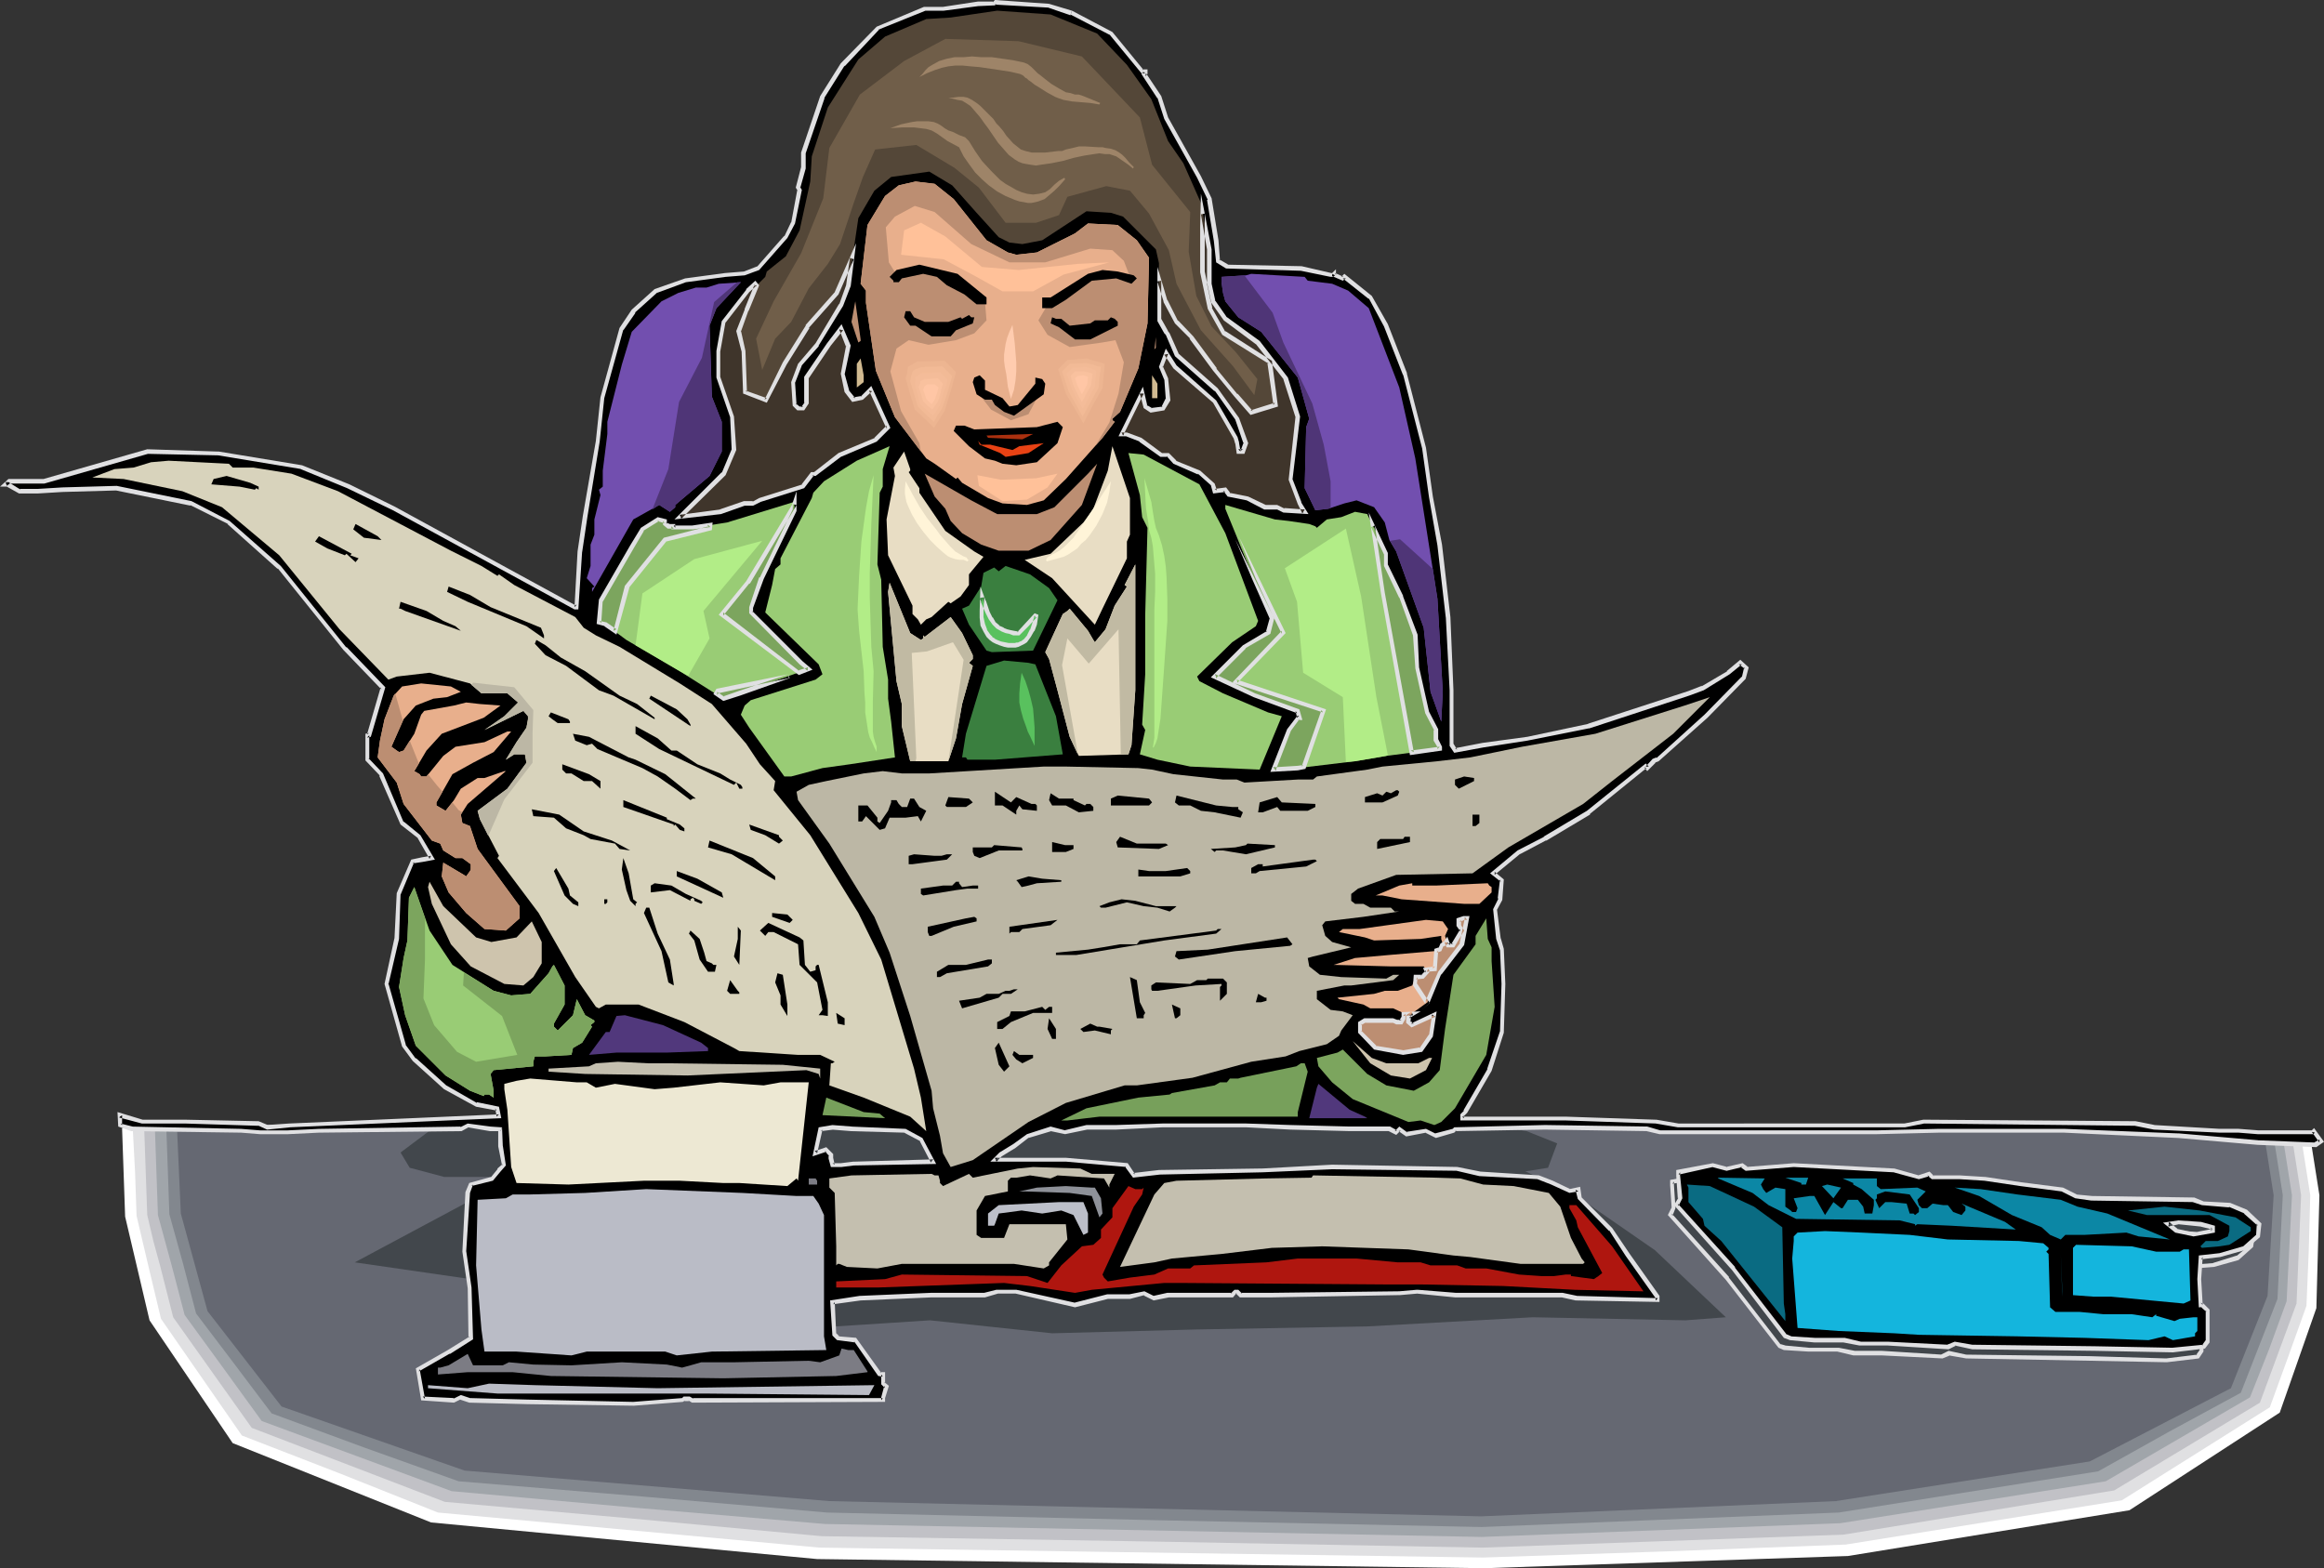 <?xml version="1.0" encoding="UTF-8" standalone="no"?>
<svg
   version="1.0"
   width="130.237mm"
   height="87.896mm"
   id="svg194"
   sodipodi:docname="Woman Reading Newspaper.wmf"
   xmlns:inkscape="http://www.inkscape.org/namespaces/inkscape"
   xmlns:sodipodi="http://sodipodi.sourceforge.net/DTD/sodipodi-0.dtd"
   xmlns="http://www.w3.org/2000/svg"
   xmlns:svg="http://www.w3.org/2000/svg">
  <rect width="100%" height="100%" fill="#333333" stroke="none"/>
  <sodipodi:namedview
     id="namedview194"
     pagecolor="#ffffff"
     bordercolor="#000000"
     borderopacity="0.25"
     inkscape:showpageshadow="2"
     inkscape:pageopacity="0.0"
     inkscape:pagecheckerboard="0"
     inkscape:deskcolor="#d1d1d1"
     inkscape:document-units="mm" />
  <defs
     id="defs1">
    <pattern
       id="WMFhbasepattern"
       patternUnits="userSpaceOnUse"
       width="6"
       height="6"
       x="0"
       y="0" />
  </defs>
  <path
     style="fill:#ffffff;fill-opacity:1;fill-rule:evenodd;stroke:none"
     d="m 25.856,238.974 0.646,18.743 5.171,21.975 17.614,26.014 42.016,16.804 81.77,7.756 141.238,1.939 77.083,-2.585 59.63,-9.695 31.835,-20.682 7.757,-22.136 0.646,-23.914 -1.939,-12.28 -8.403,-0.646 -28.603,-0.646 -32.32,-1.293 -44.117,0.646 -26.664,-0.646 h -21.331 l -22.624,-0.646 -20.2,-11.795 -138.653,-6.463 -36.845,17.612 -16.968,0.646 -33.774,0.646 z"
     id="path1" />
  <path
     style="fill:#e0e0e2;fill-opacity:1;fill-rule:evenodd;stroke:none"
     d="m 28.118,238.974 0.485,9.21 0.323,9.372 2.586,10.987 2.586,10.826 17.13,24.721 20.846,8.079 20.685,8.24 80.8,7.433 140.592,2.101 38.461,-1.293 38.299,-1.454 58.499,-9.372 15.675,-9.856 15.675,-9.856 3.878,-10.664 3.878,-10.826 0.485,-11.634 0.323,-11.795 -1.939,-12.28 -7.272,-0.646 -13.898,-0.323 -13.898,-0.323 -32.32,-1.293 -44.117,0.646 -26.664,-0.646 h -21.331 l -11.312,-0.323 -11.312,-0.323 -10.181,-5.817 -10.019,-5.978 -138.653,-6.463 -36.845,17.612 -16.968,0.646 -16.806,0.323 -16.968,0.323 z"
     id="path2" />
  <path
     style="fill:#c1c1c6;fill-opacity:1;fill-rule:evenodd;stroke:none"
     d="m 30.542,238.974 0.646,18.42 1.293,5.494 1.454,5.332 2.747,10.826 16.645,23.429 40.885,15.673 39.915,3.555 39.915,3.716 69.973,1.131 69.973,1.293 76.437,-2.747 57.368,-9.372 30.866,-18.581 3.878,-10.503 3.878,-10.503 0.97,-22.944 -1.939,-12.28 -3.07,-0.323 -3.07,-0.323 -13.413,-0.323 -13.574,-0.323 -32.32,-1.293 -44.117,0.646 -26.664,-0.646 h -21.331 l -11.312,-0.323 -11.312,-0.323 -10.181,-5.817 -10.019,-5.978 -138.653,-6.463 -36.845,17.612 -16.968,0.646 -16.806,0.323 -16.968,0.323 -14.059,0.323 z"
     id="path3" />
  <path
     style="fill:#a0a5aa;fill-opacity:1;fill-rule:evenodd;stroke:none"
     d="m 32.805,238.974 0.646,18.42 2.909,10.664 2.747,10.503 8.242,11.31 8.08,11.149 40.238,14.865 39.43,3.555 39.592,3.393 139.137,2.747 75.952,-2.908 56.237,-8.887 30.542,-17.774 4.04,-10.179 3.717,-10.179 1.131,-22.459 -1.939,-12.28 -5.01,-0.646 -12.928,-0.323 -13.251,-0.323 -32.32,-1.293 -44.117,0.646 -26.664,-0.646 h -21.331 l -11.312,-0.323 -11.312,-0.323 -10.181,-5.817 -10.019,-5.978 -138.653,-6.463 -36.845,17.612 -16.968,0.646 -16.806,0.323 -16.968,0.323 z"
     id="path4" />
  <path
     style="fill:#82878e;fill-opacity:1;fill-rule:evenodd;stroke:none"
     d="m 35.229,238.974 0.646,18.258 2.909,10.503 2.747,10.503 8.08,10.664 7.918,10.503 19.715,7.271 19.877,7.109 38.946,3.232 39.107,3.393 69.326,1.616 69.326,1.454 75.629,-3.07 27.472,-4.363 27.472,-4.363 15.029,-8.402 15.19,-8.24 7.757,-19.874 1.131,-21.975 -1.939,-12.28 -1.939,-0.323 -1.778,-0.323 -12.766,-0.323 -12.766,-0.323 -32.32,-1.293 -44.117,0.646 -26.664,-0.646 h -21.331 l -11.312,-0.323 -11.312,-0.323 -10.181,-5.817 -10.019,-5.978 -138.653,-6.463 -36.845,17.612 -16.968,0.646 -16.806,0.323 -16.968,0.323 z"
     id="path5" />
  <path
     style="fill:#656872;fill-opacity:1;fill-rule:evenodd;stroke:none"
     d="m 37.491,238.974 0.808,18.097 5.656,20.682 15.675,20.197 38.784,13.573 77.245,6.463 138.006,3.232 75.144,-3.232 53.813,-8.402 29.896,-15.511 7.757,-19.551 1.293,-21.328 -1.939,-12.28 -2.586,-0.646 -24.725,-0.646 -32.32,-1.293 -44.117,0.646 -26.664,-0.646 h -21.331 l -22.624,-0.646 -20.2,-11.795 -138.653,-6.463 -36.845,17.612 -16.968,0.646 -33.774,0.646 z"
     id="path6" />
  <path
     style="fill:#42474c;fill-opacity:1;fill-rule:evenodd;stroke:none"
     d="m 467.347,262.079 -2.586,-0.646 -4.686,-0.323 -2.262,0.323 1.939,1.454 3.555,0.646 4.04,-0.646 z m -99.707,-13.088 0.808,0.646 10.181,-0.646 21.331,0.969 5.171,1.454 2.101,-0.646 0.808,0.646 h 5.818 l 5.171,0.485 7.595,1.131 8.888,0.969 2.909,1.454 3.232,0.485 21.654,0.323 1.939,0.808 5.818,0.323 3.232,1.454 2.909,2.585 -0.323,2.585 -2.909,2.424 -5.171,1.616 -4.04,0.323 -0.323,4.686 0.323,5.494 h 0.485 l 0.97,1.131 v 6.463 l -0.646,1.293 -6.626,0.646 -16.483,-0.323 -26.018,-0.323 -3.717,-0.808 -1.454,0.808 -12.766,-0.808 h -5.818 l -3.394,-0.808 h -6.302 l -5.01,-0.323 -1.131,-0.323 -10.989,-14.38 -12.12,-13.411 0.808,-1.454 -0.323,-4.847 v -0.808 l 7.272,-1.293 2.909,0.646 z"
     id="path7" />
  <path
     style="fill:#e0e0e2;fill-opacity:1;fill-rule:evenodd;stroke:none"
     d="m 467.831,261.756 -2.909,-0.808 -4.848,-0.323 -3.232,0.485 2.586,2.101 3.878,0.808 4.525,-0.808 v -1.454 l -0.808,0.323 v 0.808 l 0.323,-0.485 -4.04,0.808 v 0 l -3.555,-0.808 0.162,0.162 -1.778,-1.454 -0.323,0.646 2.262,-0.323 v 0 l 4.686,0.323 h -0.162 l 2.747,0.808 -0.323,-0.485 z"
     id="path8" />
  <path
     style="fill:#e0e0e2;fill-opacity:1;fill-rule:evenodd;stroke:none"
     d="m 367.801,249.476 -0.485,-0.162 0.97,0.808 10.342,-0.646 21.331,0.969 h -0.162 l 5.333,1.454 2.262,-0.646 -0.485,-0.162 0.97,0.808 h 5.979 v 0 l 5.01,0.323 7.757,1.131 8.888,1.131 h -0.162 l 2.909,1.454 3.394,0.485 v 0 l 21.654,0.323 -0.162,-0.162 1.939,0.808 5.979,0.323 h -0.323 l 3.394,1.454 h -0.162 l 2.909,2.424 v -0.323 l -0.485,2.585 0.162,-0.162 -2.909,2.424 0.162,-0.162 -5.171,1.616 h 0.162 l -4.363,0.323 -0.485,5.17 0.485,5.978 h 0.808 l -0.323,-0.162 0.97,1.131 v -0.323 6.463 -0.162 l -0.808,1.131 0.323,-0.162 -6.626,0.808 h 0.162 l -16.483,-0.485 -26.018,-0.323 v 0 l -3.717,-0.808 -1.616,0.808 h 0.162 l -12.766,-0.808 h -5.818 0.162 l -3.394,-0.646 h -6.464 0.162 l -5.171,-0.485 h 0.162 l -1.131,-0.323 0.162,0.162 -10.989,-14.219 v -0.162 l -12.12,-13.411 0.162,0.485 0.646,-1.616 -0.323,-4.847 v -0.808 l -0.323,0.485 7.434,-1.293 h -0.323 l 3.07,0.646 3.394,-0.646 v -0.969 l -3.394,0.646 h 0.162 l -3.07,-0.646 -7.757,1.454 v 1.131 l 0.323,4.847 v -0.162 l -0.808,1.616 12.282,13.734 v 0 l 11.15,14.38 1.131,0.485 5.171,0.323 v 0 h 6.302 -0.162 l 3.394,0.808 h 5.979 l 12.928,0.646 1.616,-0.646 h -0.323 l 3.717,0.646 26.018,0.485 16.483,0.323 v 0 l 6.787,-0.808 0.97,-1.454 v -6.786 l -1.293,-1.293 -0.646,-0.162 0.485,0.485 -0.323,-5.494 0.323,-4.686 -0.323,0.323 4.04,-0.323 5.171,-1.454 3.07,-2.747 0.485,-2.908 -3.07,-2.908 -3.555,-1.454 -5.818,-0.323 h 0.162 l -2.101,-0.808 -21.654,-0.323 h 0.162 l -3.232,-0.323 v 0 l -2.909,-1.454 -8.888,-1.131 -7.757,-1.131 -5.01,-0.485 h -0.162 -5.818 l 0.323,0.162 -0.97,-0.808 -2.424,0.646 h 0.162 l -5.171,-1.454 -21.331,-0.969 -10.181,0.646 0.323,0.162 -0.97,-0.808 z"
     id="path9" />
  <path
     style="fill:#42474c;fill-opacity:1;fill-rule:evenodd;stroke:none"
     d="m 176.952,280.984 20.038,-1.293 25.856,2.747 30.542,-0.808 36.198,-0.646 35.067,-1.939 32.32,0.646 8.565,-0.646 -15.029,-14.219 -16.806,-11.634 -13.574,-6.463 -37.006,-1.293 -37.653,-1.939 -88.557,9.695 1.778,12.28 -58.176,-11.634 -25.371,13.573 35.714,5.17 z"
     id="path10" />
  <path
     style="fill:#42474c;fill-opacity:1;fill-rule:evenodd;stroke:none"
     d="m 105.686,237.681 -13.09,0.646 -7.757,5.817 1.939,3.232 7.272,1.939 h 15.998 l 17.614,4.524 40.885,3.232 36.198,1.939 56.398,-2.585 32.482,-1.939 18.099,-4.524 16.16,-2.585 1.939,-5.17 -6.464,-2.585 -11.635,-1.939 h -11.797 l -45.894,-5.978 -51.227,-7.109 -73.205,0.646 z"
     id="path11" />
  <path
     style="fill:#000000;fill-opacity:1;fill-rule:evenodd;stroke:none"
     d="m 191.819,239.62 -11.474,-0.485 -4.04,-0.323 -2.586,0.323 -0.97,5.17 2.262,-0.646 0.97,0.969 v 0.808 l 0.323,1.454 h 1.939 l 2.586,-0.323 16.806,-0.485 -2.586,-4.686 z m 35.067,-236.873 8.403,4.363 6.626,8.079 h 0.646 v 0.323 l -0.323,0.323 3.232,4.847 1.454,4.363 7.11,12.442 2.101,4.686 1.454,8.725 0.323,4.363 1.939,1.293 15.675,0.323 6.302,1.454 h 0.323 l 0.323,-0.323 v 0.323 l 1.939,0.646 0.323,-0.323 5.494,4.363 3.394,5.978 3.878,10.179 4.04,15.835 1.454,10.179 1.939,10.179 1.778,15.35 0.646,15.511 v 11.634 l 0.808,1.131 5.979,-1.131 9.373,-1.454 12.928,-2.585 21.17,-6.948 3.07,-1.131 5.333,-3.232 2.586,-2.101 1.293,0.969 -0.646,2.262 -7.918,8.079 -10.181,9.21 -0.808,0.323 -1.454,1.454 -0.323,-0.323 -12.12,9.695 -9.211,5.655 -5.494,2.747 -5.494,4.524 1.778,1.454 -0.323,4.039 -1.131,2.101 0.808,6.302 0.646,2.262 0.323,7.271 -0.323,10.179 -2.586,8.079 -5.01,8.887 -0.808,0.646 v 0.646 h 21.978 l 19.069,0.808 4.848,0.646 h 47.834 l 4.04,-0.646 44.763,0.323 4.04,0.808 13.898,0.808 h 4.04 l 4.04,0.323 h 11.474 l 0.323,-0.323 1.616,2.101 -1.131,0.808 -12.282,-0.485 -16.806,-1.454 -24.24,-0.969 h -26.341 l -13.251,0.323 H 351.48 l -2.586,-0.808 -21.654,-0.323 -19.069,0.323 -0.323,0.485 -3.717,0.969 -2.101,-0.969 -4.04,0.646 -1.616,-1.131 -0.646,0.808 -1.454,-0.808 h -8.403 l -12.605,-0.323 -9.373,-0.485 h -17.614 l -9.858,0.485 h -6.302 l -4.525,1.131 -3.07,-0.808 -4.686,1.454 -3.07,2.262 -2.909,1.777 -1.131,1.131 h 15.029 l 12.928,1.131 1.454,2.101 5.333,-0.646 21.978,-0.485 14.706,-0.646 26.502,0.323 4.686,1.131 12.443,0.808 2.909,1.131 3.717,1.777 1.778,-0.485 0.323,1.939 6.626,6.625 3.717,5.494 6.302,8.725 v 0.808 l -17.291,-0.485 -2.909,-0.646 h -22.786 l -8.08,-0.808 -3.717,0.323 -26.987,0.485 h -6.626 l -0.808,-0.808 h -0.323 l -0.646,0.808 h -13.574 l -2.909,0.646 -2.262,-1.131 -2.909,0.808 h -4.686 l -6.949,1.777 -12.443,-2.908 h -4.04 l -2.586,0.808 h -11.312 l -15.029,0.646 -5.979,0.808 0.485,6.948 0.646,0.646 3.717,0.485 5.171,7.271 h 0.646 v 1.939 l 0.808,0.646 -0.808,2.262 v 0.646 h -40.238 l -0.808,-0.323 h -0.97 l -0.485,0.323 -10.342,0.808 -22.301,-0.485 -12.282,-0.323 -1.939,-0.646 -1.454,0.646 -6.626,-0.323 -0.97,-6.302 6.464,-3.716 4.686,-2.908 -0.162,-10.664 -1.293,-7.594 0.808,-12.441 0.646,-1.777 4.363,-1.293 1.616,-1.777 1.131,-0.969 -0.808,-4.039 v -3.716 h -2.101 l -4.848,-0.808 -1.454,0.808 -30.058,0.485 -6.626,0.323 h -5.818 l -4.04,-0.323 -23.109,-0.485 -2.586,-0.808 v -2.101 l 4.848,1.454 h 9.05 l 15.514,0.323 1.778,0.808 4.686,-0.485 24.563,-0.969 8.888,-0.485 10.989,-0.323 -0.323,-1.777 -4.525,-0.808 -6.464,-3.555 -6.626,-5.978 -2.262,-2.908 -3.717,-13.088 2.262,-9.533 0.485,-9.533 2.909,-6.948 2.101,-0.323 1.939,-0.323 -2.586,-4.524 -3.717,-2.908 -4.363,-10.341 -3.07,-3.07 v -5.17 h 0.485 l 2.909,-10.018 -8.08,-8.402 -13.898,-17.127 -10.666,-9.533 -8.08,-4.039 -15.675,-3.232 -11.474,0.323 -5.333,0.323 H 4.202 l -2.586,-1.454 H 1.131 l 0.808,-0.646 h 7.434 l 21.816,-6.302 15.029,0.323 17.614,3.07 10.019,4.039 9.534,4.686 38.461,20.844 h 0.323 l 0.646,-11.795 1.131,-7.594 2.586,-15.835 1.131,-9.048 4.04,-14.704 2.424,-3.716 4.848,-4.363 6.302,-2.101 8.403,-1.131 4.04,-0.323 2.909,-1.131 5.818,-6.625 1.454,-2.908 1.454,-6.948 -0.323,-0.808 1.131,-4.039 v -3.232 l 4.04,-11.634 4.363,-6.948 7.272,-7.756 10.019,-4.039 h 3.878 l 7.434,-1.131 h 3.394 l 0.162,-0.323 11.474,0.646 z"
     id="path12" />
  <path
     style="fill:#e0e0e2;fill-opacity:1;fill-rule:evenodd;stroke:none"
     d="m 191.819,239.135 -11.474,-0.485 h 0.162 l -4.202,-0.323 -2.909,0.485 -1.293,6.14 2.909,-0.969 -0.323,-0.162 0.97,1.131 -0.162,-0.323 v 0.808 l 0.485,1.777 h 2.262 v 0 l 2.586,-0.323 v 0 l 17.453,-0.323 -2.909,-5.494 -3.555,-1.939 -0.323,0.808 3.394,1.777 -0.162,-0.162 2.424,4.686 0.485,-0.646 -16.806,0.485 h -0.162 l -2.586,0.323 h 0.162 -1.939 l 0.485,0.323 -0.323,-1.454 v 0.162 -0.969 l -1.454,-1.454 -2.424,0.808 0.485,0.485 1.131,-5.009 -0.323,0.323 2.586,-0.323 h -0.162 l 4.04,0.323 v 0 l 11.474,0.323 h -0.323 z"
     id="path13" />
  <path
     style="fill:#e0e0e2;fill-opacity:1;fill-rule:evenodd;stroke:none"
     d="m 226.725,3.232 v -0.162 l 8.403,4.363 -0.162,-0.162 6.787,8.24 h 0.808 l -0.485,-0.323 v 0.323 l 0.162,-0.323 -0.485,0.485 3.394,5.17 v -0.162 l 1.454,4.524 6.949,12.442 2.262,4.686 h -0.162 l 1.454,8.725 0.485,4.524 2.101,1.293 15.837,0.485 v 0 l 6.302,1.293 h 0.485 l 0.485,-0.323 -0.646,-0.323 v 0.485 l 2.262,0.969 0.646,-0.485 h -0.646 l 5.494,4.363 v -0.162 l 3.232,5.978 v 0 l 4.04,10.341 v -0.162 l 4.04,15.673 v 0 l 1.454,10.341 1.778,10.179 1.778,15.35 v -0.162 l 0.808,15.511 v 11.795 l 0.97,1.454 6.141,-1.131 9.373,-1.454 12.928,-2.585 h 0.162 l 21.17,-6.948 3.07,-1.131 5.494,-3.393 v 0 l 2.586,-2.101 h -0.646 l 1.293,0.969 -0.162,-0.323 -0.485,2.101 v -0.162 l -7.918,8.079 -10.181,9.21 v -0.162 l -0.808,0.323 -1.454,1.616 h 0.646 l -0.646,-0.646 -12.443,10.018 v 0 l -9.211,5.494 h 0.162 l -5.656,2.908 -5.818,4.847 2.262,1.777 -0.162,-0.485 -0.485,4.039 h 0.162 l -1.131,2.262 0.646,6.302 0.808,2.424 v -0.162 l 0.323,7.271 -0.323,10.179 v -0.162 l -2.747,8.079 0.162,-0.162 -5.171,8.887 h 0.162 l -0.808,0.808 v 1.293 h 22.301 l 19.069,0.646 v 0 l 4.686,0.808 h 48.157 l 4.04,-0.808 h -0.162 l 44.763,0.485 v 0 l 4.04,0.808 v 0 l 13.898,0.646 h 4.04 v 0 l 4.04,0.323 v 0 h 11.797 l 0.323,-0.323 -0.646,-0.162 1.616,2.262 v -0.646 l -1.131,0.646 h 0.323 l -12.282,-0.485 h 0.162 l -16.806,-1.454 h -0.162 l -24.24,-0.969 h -26.341 l -13.251,0.323 h -46.056 0.162 l -2.747,-0.808 -21.654,-0.323 -19.23,0.485 -0.485,0.485 0.162,-0.162 -3.717,0.969 0.323,0.162 -2.262,-1.131 -4.202,0.646 0.323,0.162 -1.778,-1.293 -0.97,0.969 0.485,-0.162 -1.454,-0.808 h -8.565 l -12.605,-0.323 -9.373,-0.323 h -17.614 l -9.858,0.323 h -6.302 l -4.686,1.131 h 0.162 l -3.07,-0.808 -5.01,1.616 -2.909,2.101 -2.909,1.777 -1.939,1.939 h 15.998 v 0 l 12.766,1.131 -0.323,-0.162 1.778,2.424 5.656,-0.646 h -0.162 l 21.978,-0.485 14.706,-0.646 26.502,0.323 h -0.162 l 4.848,1.131 v 0 l 12.443,0.646 h -0.162 l 2.909,1.131 v 0 l 3.878,1.777 1.939,-0.323 -0.646,-0.323 0.485,1.939 6.626,6.786 v -0.162 l 3.555,5.494 6.302,8.887 v -0.323 0.808 l 0.485,-0.485 -17.291,-0.485 h 0.162 l -3.07,-0.646 h -22.786 0.162 l -8.08,-0.646 h -0.162 l -3.717,0.323 v 0 l -26.987,0.323 h -6.626 l 0.323,0.162 -0.808,-0.808 h -0.808 l -0.808,0.808 0.323,-0.162 h -13.736 l -2.909,0.646 0.323,0.162 -2.262,-1.131 -3.232,0.646 h 0.162 -4.848 l -6.949,1.777 h 0.162 l -12.443,-2.747 h -4.202 l -2.586,0.646 h 0.162 -11.312 l -15.029,0.646 h -0.162 l -6.302,0.969 0.485,7.433 0.97,0.969 3.717,0.485 -0.162,-0.323 5.171,7.433 0.97,0.162 -0.323,-0.485 v 2.101 l 0.808,0.808 -0.162,-0.485 -0.646,2.424 v 0.646 l 0.323,-0.485 h -40.238 l 0.162,0.162 -0.808,-0.485 h -1.293 l -0.485,0.485 0.162,-0.162 -10.342,0.808 v 0 l -22.301,-0.485 -12.282,-0.323 v 0 l -1.939,-0.646 -1.616,0.808 0.162,-0.162 -6.626,-0.323 0.485,0.485 -1.131,-6.302 -0.162,0.485 6.464,-3.716 h 0.162 l 4.848,-3.07 -0.323,-10.987 v 0 l -1.131,-7.756 v 0.162 l 0.808,-12.441 v 0 l 0.646,-1.777 -0.323,0.323 4.525,-1.131 1.616,-1.939 v 0 l 1.131,-1.293 -0.646,-4.201 v 0.162 l -0.162,-4.039 -0.323,0.808 -0.485,-0.485 v 3.716 l 0.808,4.039 0.162,-0.323 -1.131,0.969 v 0.162 l -1.454,1.777 0.162,-0.162 -4.686,1.293 -0.808,1.939 -0.646,12.603 1.131,7.756 v -0.162 l 0.162,10.664 0.323,-0.323 -4.686,2.908 v 0 l -6.787,3.878 1.131,6.786 6.949,0.485 1.616,-0.808 -0.323,0.162 1.939,0.646 12.443,0.323 22.301,0.323 h 0.162 l 10.342,-0.808 0.485,-0.323 -0.162,0.162 h 0.97 l -0.162,-0.162 0.808,0.485 40.885,-0.162 v -0.969 0.162 l 0.808,-2.585 -0.97,-0.808 0.162,0.323 v -2.424 h -1.131 l 0.323,0.162 -5.333,-7.433 -3.878,-0.323 h 0.323 l -0.646,-0.646 v 0.323 l -0.323,-6.948 -0.323,0.485 5.818,-0.808 v 0 l 15.029,-0.646 h 11.312 l 2.747,-0.808 h -0.162 4.04 -0.162 l 12.605,2.908 6.949,-1.777 v 0 h 4.686 l 3.07,-0.808 h -0.323 l 2.262,1.131 3.232,-0.646 h -0.162 13.736 l 0.808,-0.969 -0.323,0.162 h 0.323 l -0.323,-0.162 0.97,0.969 h 6.787 l 26.987,-0.485 h 0.162 l 3.717,-0.323 h -0.162 l 8.08,0.808 v 0 h 22.786 -0.162 l 2.909,0.646 17.776,0.323 v -1.293 l -6.302,-8.887 -3.717,-5.494 -6.626,-6.625 0.162,0.162 -0.323,-2.262 -2.262,0.485 h 0.162 l -3.717,-1.777 v 0 l -2.909,-1.131 -12.605,-0.808 h 0.162 l -4.848,-0.969 -26.502,-0.485 -14.706,0.808 -21.978,0.323 v 0 l -5.494,0.646 0.485,0.323 -1.616,-2.424 -13.09,-1.131 v 0 h -15.029 l 0.323,0.808 1.131,-1.131 v 0 l 2.909,-1.777 2.909,-2.262 -0.162,0.162 4.848,-1.454 h -0.162 l 3.07,0.646 4.686,-0.969 h -0.162 6.302 l 9.858,-0.485 h 17.614 l 9.373,0.485 12.605,0.323 h 8.403 -0.162 l 1.616,0.808 0.97,-0.969 -0.485,0.162 1.616,1.131 4.202,-0.808 h -0.162 l 2.262,1.131 3.878,-1.131 0.485,-0.485 -0.323,0.162 19.069,-0.323 21.654,0.323 h -0.162 l 2.747,0.646 h 46.056 l 13.251,-0.323 h 26.341 l 24.24,1.131 v 0 l 16.806,1.454 v 0 l 12.443,0.485 1.616,-1.131 -2.101,-2.908 -0.646,0.646 0.162,-0.162 h -11.474 0.162 l -4.202,-0.323 v 0 h -4.04 l -13.898,-0.808 h 0.162 l -4.04,-0.808 -44.925,-0.323 -4.04,0.808 v 0 H 355.52 v 0 l -4.686,-0.808 h -0.162 l -19.069,-0.646 h -21.978 l 0.485,0.323 v -0.646 l -0.162,0.323 0.808,-0.808 5.171,-8.887 2.586,-8.079 0.323,-10.341 -0.323,-7.433 -0.646,-2.262 v 0.162 l -0.808,-6.302 v 0.162 l 1.131,-2.101 0.323,-4.363 -1.939,-1.616 v 0.646 l 5.494,-4.524 -0.162,0.162 5.494,-2.908 h 0.162 l 9.211,-5.494 v -0.162 l 11.958,-9.695 -0.485,-0.162 0.646,0.808 1.778,-1.777 h -0.162 l 0.808,-0.323 10.342,-9.21 8.08,-8.24 0.646,-2.424 -1.778,-1.616 -2.909,2.424 h 0.162 l -5.494,3.232 0.162,-0.162 -2.909,1.131 -21.331,6.948 h 0.162 l -12.928,2.747 -9.534,1.293 -5.818,1.131 0.485,0.323 -0.808,-1.293 v 0.323 -11.634 l -0.646,-15.511 v 0 l -1.778,-15.35 -1.939,-10.179 -1.454,-10.341 v 0 l -4.04,-15.673 v -0.162 l -4.04,-10.341 v 0 l -3.394,-5.978 -5.818,-4.686 -0.646,0.646 h 0.485 l -1.778,-0.808 0.162,0.485 V 57.037 l -0.97,0.969 0.162,-0.162 h -0.323 0.162 l -6.302,-1.454 -15.837,-0.323 h 0.323 l -1.939,-1.131 0.162,0.323 -0.323,-4.363 -1.454,-8.887 -2.262,-4.686 -6.949,-12.442 v 0 l -1.454,-4.524 -3.232,-4.847 -0.162,0.646 0.485,-0.485 v -0.969 h -1.131 l 0.323,0.162 -6.626,-8.079 -8.565,-4.524 v 0 z"
     id="path14" />
  <path
     style="fill:#e0e0e2;fill-opacity:1;fill-rule:evenodd;stroke:none"
     d="m 106.333,238.812 -2.424,-0.162 v 0 l -4.848,-0.646 -1.616,0.808 0.162,-0.162 -30.058,0.485 -6.626,0.323 h -5.818 v 0 l -4.04,-0.323 v 0 l -23.109,-0.485 h 0.162 l -2.586,-0.646 0.323,0.323 v -2.101 l -0.646,0.485 4.848,1.293 h 9.211 l 15.514,0.485 -0.323,-0.162 2.101,0.969 4.848,-0.485 h -0.162 l 33.451,-1.454 11.474,-0.485 -0.485,-2.424 -4.686,-0.969 v 0.162 l -6.464,-3.716 0.162,0.162 -6.626,-5.978 v 0.162 l -2.262,-3.07 0.162,0.162 -3.717,-13.088 v 0.323 l 2.262,-9.695 0.323,-9.533 v 0.162 l 2.909,-6.948 -0.323,0.323 2.101,-0.323 2.586,-0.485 -3.07,-5.17 -3.555,-2.908 v 0.162 l -4.363,-10.341 -3.07,-3.232 0.162,0.323 v -5.17 l -0.485,0.485 0.808,-0.162 3.07,-10.503 -8.242,-8.564 v 0.162 L 59.469,119.891 v 0 l -10.827,-9.533 -8.08,-4.201 -15.837,-3.232 -11.474,0.323 -5.333,0.323 H 4.202 l 0.162,0.162 -2.586,-1.616 H 1.131 l 0.323,0.808 0.808,-0.646 -0.323,0.162 H 9.373 L 31.35,96.139 h -0.162 l 15.029,0.323 v 0 l 17.614,2.908 h -0.162 l 9.858,4.039 9.696,4.686 38.461,21.005 h 0.808 l 0.808,-12.28 v 0.162 l 1.131,-7.594 2.586,-15.835 0.97,-9.21 v 0 l 4.04,-14.542 v 0.162 l 2.586,-3.716 h -0.162 l 4.848,-4.363 -0.162,0.162 6.141,-2.262 v 0 l 8.403,-1.131 4.04,-0.323 3.07,-1.131 5.979,-6.786 1.616,-3.07 1.454,-7.109 -0.485,-0.808 0.162,0.323 1.131,-4.039 v -3.393 0.162 l 4.04,-11.795 -0.162,0.162 4.363,-6.948 v 0.162 l 7.272,-7.756 h -0.162 l 10.019,-4.039 h -0.162 4.04 l 7.272,-0.969 v 0 l 3.555,-0.162 0.323,-0.323 -0.323,0.162 11.474,0.646 h -0.162 l 4.686,1.616 0.323,-0.969 L 222.2,0.808 210.726,0 l -0.485,0.485 0.323,-0.162 h -3.394 v 0 l -7.434,1.131 v 0 h -4.04 l -10.019,4.201 -7.595,7.756 -4.363,6.948 -4.04,11.957 v 3.232 -0.162 l -1.131,4.363 0.485,0.808 -0.162,-0.323 -1.293,6.948 v -0.162 l -1.454,3.07 v -0.162 l -5.818,6.625 0.162,-0.162 -2.909,1.131 v 0 l -4.04,0.323 -8.403,1.131 -6.464,2.262 -4.848,4.363 -2.586,3.878 -4.04,14.704 v 0 l -0.97,9.21 -2.747,15.835 -1.131,7.594 v 0 l -0.646,11.795 0.485,-0.485 h -0.323 l 0.162,0.162 -38.461,-21.005 -9.534,-4.686 -10.019,-4.039 -17.614,-2.908 h -0.162 L 31.189,95.169 9.211,101.471 H 9.373 1.778 L 0,103.087 H 1.616 1.454 l 2.586,1.454 H 7.918 l 5.333,-0.323 11.474,-0.323 h -0.162 l 15.837,3.232 -0.162,-0.162 8.08,4.039 h -0.162 l 10.666,9.533 v -0.162 l 13.898,17.289 v 0 l 8.08,8.402 -0.162,-0.485 -2.909,10.018 0.485,-0.323 -0.808,0.162 v 5.655 l 3.07,3.232 h -0.162 l 4.525,10.341 3.717,2.908 -0.162,-0.162 2.586,4.524 0.323,-0.646 -1.939,0.323 -2.262,0.485 -3.07,7.109 -0.485,9.695 v -0.162 l -2.101,9.695 3.717,13.249 2.262,3.07 6.626,5.978 6.787,3.716 4.363,0.808 -0.323,-0.485 0.323,1.777 0.485,-0.485 -10.989,0.485 -33.451,1.454 v 0 l -4.686,0.323 h 0.162 l -1.939,-0.808 -15.514,-0.323 h -9.05 v 0 l -5.333,-1.616 0.162,3.07 2.747,0.969 23.27,0.323 v 0 l 4.04,0.323 v 0 h 5.818 l 6.626,-0.323 30.219,-0.323 1.454,-0.808 h -0.162 l 4.686,0.808 h 0.162 2.101 z"
     id="path15" />
  <path
     style="fill:#544738;fill-opacity:1;fill-rule:evenodd;stroke:none"
     d="m 232.381,7.109 6.302,6.625 5.171,7.271 3.555,8.887 3.232,4.686 3.717,8.402 1.778,9.856 v 7.271 l 0.808,3.716 2.586,3.716 6.949,5.009 5.818,7.756 2.586,8.079 -1.616,13.088 1.939,5.17 1.131,1.777 -4.363,-0.323 -1.454,-0.646 h -2.586 l -3.717,-1.939 -4.04,-0.646 -0.646,-1.131 -2.262,0.323 -0.323,-1.454 -2.909,-2.585 -5.171,-2.101 -1.454,-1.616 h -1.616 l -4.363,-3.232 -2.747,-1.131 h -1.131 l 4.363,-8.725 0.646,2.908 1.293,0.808 2.424,-0.485 1.131,-1.777 -0.485,-4.363 -1.131,-2.585 1.131,-2.908 1.939,2.908 8.403,7.271 4.363,7.756 0.323,1.131 0.323,1.777 h 0.97 l 0.646,-1.777 -1.939,-5.17 -4.363,-6.14 -8.403,-7.433 -1.778,-4.363 -0.485,-0.485 -1.454,-2.424 V 55.744 l -0.646,-2.908 -6.949,-6.948 -2.586,-0.808 -5.171,-0.323 -9.373,6.14 -4.202,0.808 -2.747,-0.323 -2.262,-1.131 -4.686,-5.17 -5.171,-5.817 -4.848,-2.908 -8.08,1.131 -3.555,2.908 -3.394,5.817 -2.101,14.219 -1.454,4.039 -5.171,8.564 -3.717,4.201 -1.454,3.716 0.323,4.847 0.808,0.646 h 1.131 l 0.646,-1.131 v -5.332 l 4.848,-6.948 2.586,-3.393 1.454,3.716 -1.131,5.817 0.808,3.716 1.454,1.777 1.778,-0.323 1.778,-1.777 3.717,7.917 -2.586,2.585 -7.757,3.232 -5.01,4.039 h -0.808 l -1.778,2.747 -9.211,2.908 -1.454,0.646 h -1.778 l -5.171,1.777 -8.565,1.131 9.211,-9.21 2.262,-5.009 -0.485,-6.948 -2.747,-8.402 v -5.655 l 0.97,-6.14 5.171,-6.625 1.616,-1.454 0.323,0.323 1.778,-1.777 0.323,-1.131 4.04,-3.232 2.909,-5.494 2.262,-10.341 0.323,-5.332 3.394,-10.341 6.464,-10.179 5.656,-4.847 8.726,-3.716 5.171,-0.323 9.858,-1.454 11.312,0.808 z"
     id="path16" />
  <path
     style="fill:#e8af8c;fill-opacity:1;fill-rule:evenodd;stroke:none"
     d="m 202,42.172 6.949,8.725 4.525,2.585 1.778,0.485 4.363,-0.485 8.08,-4.039 2.747,-2.101 6.302,0.323 4.04,3.232 2.586,3.716 -0.323,13.896 -1.939,9.533 -3.878,9.21 -1.616,1.454 v 0.323 l 0.485,0.323 -2.586,3.393 -7.757,8.725 -4.686,4.524 -3.555,0.969 -5.171,-0.323 -3.07,-1.131 -5.494,-3.232 -0.97,-1.131 -0.323,0.323 -4.525,-3.232 -1.778,-1.131 -6.626,-8.725 -4.04,-9.856 -2.101,-14.38 v -2.585 l -1.131,-1.454 1.454,-12.442 3.717,-6.14 2.909,-2.262 3.555,-0.808 4.04,0.485 z"
     id="path17" />
  <path
     style="fill:#bc8e72;fill-opacity:1;fill-rule:evenodd;stroke:none"
     d="m 207.009,83.051 2.909,3.716 4.202,2.262 3.717,-1.293 2.909,-5.494 -5.656,4.524 -2.747,-1.616 h -0.162 l -0.162,-0.162 h -0.646 l -0.808,-0.323 -0.97,-0.323 -0.97,-0.323 -0.97,-0.323 -0.485,-0.323 -0.162,-0.162 z"
     id="path18" />
  <path
     style="fill:#bc8e72;fill-opacity:1;fill-rule:evenodd;stroke:none"
     d="m 187.617,48.15 0.646,7.433 1.616,2.585 3.555,-1.616 4.848,0.646 6.141,2.908 4.202,3.878 0.323,3.878 -2.586,2.747 -3.878,1.454 -5.818,0.969 -4.202,-0.969 -2.586,1.777 -1.293,4.847 2.262,8.402 3.878,6.786 0.323,1.777 -5.494,-7.271 -4.04,-9.856 -2.101,-14.38 v -2.585 l -1.131,-1.454 1.454,-12.442 3.717,-6.14 2.909,-2.262 3.555,-0.808 4.04,0.485 4.04,3.232 6.949,8.725 4.525,2.585 1.778,0.485 4.363,-0.485 8.08,-4.039 2.747,-2.101 6.302,0.323 4.04,3.232 2.586,3.716 -0.323,13.896 -1.939,9.533 -3.878,9.21 -1.616,1.454 v 0.323 l 0.485,0.323 -2.586,3.393 -1.454,1.616 2.909,-4.847 1.939,-6.14 1.131,-6.625 -1.778,-4.686 -2.747,0.485 -6.949,0.969 -4.686,-2.585 -1.939,-3.07 2.586,-4.363 5.01,-2.101 4.04,-2.747 4.686,-0.485 3.07,0.485 -1.293,-3.393 -2.424,-2.262 -4.686,-0.323 -9.534,2.908 h -7.595 l -8.08,-3.878 -7.757,-6.786 -4.202,-1.293 -4.202,2.262 z"
     id="path19" />
  <path
     style="fill:#000000;fill-opacity:1;fill-rule:evenodd;stroke:none"
     d="m 207.171,61.561 1.778,1.454 v 1.454 h -2.101 l -2.586,-2.101 -3.717,-1.939 -2.101,-1.777 -2.909,-0.646 -4.525,0.969 -0.646,0.808 h -1.131 V 59.461 l -0.808,-0.808 1.454,-1.454 4.848,-1.131 8.08,1.939 z"
     id="path20" />
  <path
     style="fill:#000000;fill-opacity:1;fill-rule:evenodd;stroke:none"
     d="m 240.137,58.33 0.646,0.646 -1.131,1.131 -3.232,-1.131 -5.171,0.485 -5.494,4.039 -2.909,1.777 h -2.101 v -2.262 h 1.778 l 7.918,-5.009 3.07,-0.808 3.232,0.323 z"
     id="path21" />
  <path
     style="fill:#724faf;fill-opacity:1;fill-rule:evenodd;stroke:none"
     d="m 276.982,59.461 5.171,0.646 3.394,1.454 4.363,3.716 6.464,16.804 3.394,15.027 4.686,29.73 1.131,19.713 -0.323,6.302 -2.262,-6.302 -1.454,-13.573 -5.818,-16.158 -1.454,-2.424 -0.97,-3.716 -2.262,-3.232 -3.717,-1.454 -2.586,0.646 -3.394,1.131 -2.747,0.323 -2.262,-4.686 0.323,-12.926 0.646,-1.777 -2.424,-8.725 -7.757,-9.695 -4.848,-3.07 -2.747,-3.393 -0.485,-1.777 -0.323,-2.262 V 58.653 l 5.171,-0.323 1.131,-0.323 11.312,0.646 z"
     id="path22" />
  <path
     style="fill:#724faf;fill-opacity:1;fill-rule:evenodd;stroke:none"
     d="m 150.288,68.994 0.485,15.027 2.101,5.332 v 6.302 l -2.586,5.171 -7.272,6.14 v 0.485 l -1.131,0.969 -2.262,-1.454 -5.494,3.07 -8.726,15.35 v -0.808 l 0.485,-0.323 -1.616,-1.777 0.808,-2.585 v -4.524 l 0.808,-2.101 v -3.232 l 1.293,-5.17 -0.323,-1.131 0.808,-0.646 v -3.393 l 0.97,-7.756 v -2.585 l 3.07,-12.118 2.101,-6.948 6.302,-6.463 3.555,-1.777 3.717,-1.131 h 2.262 l 2.586,-0.808 4.686,-0.323 -5.171,5.494 z"
     id="path23" />
  <path
     style="fill:#bc8e72;fill-opacity:1;fill-rule:evenodd;stroke:none"
     d="m 182.285,72.225 -0.485,0.323 -1.454,-4.363 0.808,-4.363 1.131,8.079 z"
     id="path24" />
  <path
     style="fill:#000000;fill-opacity:1;fill-rule:evenodd;stroke:none"
     d="m 193.597,67.216 2.262,0.969 h 5.01 l 2.586,-0.969 0.323,0.323 1.454,-0.808 0.485,0.485 h 0.646 l -0.323,1.293 -3.555,1.454 -1.131,1.293 h -4.04 l -3.394,-2.262 h -1.131 l -1.293,-1.777 0.323,-1.293 h 0.97 z"
     id="path25" />
  <path
     style="fill:#000000;fill-opacity:1;fill-rule:evenodd;stroke:none"
     d="m 224.785,67.54 1.778,1.454 4.363,-0.485 0.97,-0.646 h 2.747 l 0.646,-0.646 0.808,0.323 0.646,0.646 v 0.808 l -5.818,2.908 h -3.232 l -3.394,-2.585 -1.778,-0.808 0.323,-1.293 0.808,0.323 z"
     id="path26" />
  <path
     style="fill:#bc8e72;fill-opacity:1;fill-rule:evenodd;stroke:none"
     d="m 244.501,74.003 0.323,-2.585 v 2.262 z"
     id="path27" />
  <path
     style="fill:#d1ba91;fill-opacity:1;fill-rule:evenodd;stroke:none"
     d="m 182.931,80.951 -1.454,1.131 V 77.073 l 0.808,-1.131 0.646,3.555 z"
     id="path28" />
  <path
     style="fill:#000000;fill-opacity:1;fill-rule:evenodd;stroke:none"
     d="m 208.625,82.566 3.717,1.777 1.454,1.777 1.778,-0.323 3.717,-4.524 v -1.293 l 1.454,0.323 0.646,0.969 -0.323,2.262 -6.302,4.524 -2.101,-0.808 -1.939,-1.454 -0.646,-1.131 h -1.454 l -1.778,-1.131 -0.808,-2.585 0.323,-0.969 1.131,-0.485 1.131,1.131 z"
     id="path29" />
  <path
     style="fill:#d1ba91;fill-opacity:1;fill-rule:evenodd;stroke:none"
     d="m 245.147,84.344 h -1.131 v -4.847 l 1.131,1.777 z"
     id="path30" />
  <path
     style="fill:#000000;fill-opacity:1;fill-rule:evenodd;stroke:none"
     d="m 223.977,93.877 -4.363,4.039 -4.363,0.646 -2.909,-0.323 -1.616,-0.646 -2.101,-0.485 -3.394,-2.585 -3.232,-3.232 0.485,-1.131 h 1.778 l 2.101,0.808 13.251,-0.485 4.363,-1.131 1.131,1.131 z"
     id="path31" />
  <path
     style="fill:#aa300f;fill-opacity:1;fill-rule:evenodd;stroke:none"
     d="m 216.544,93.069 -7.272,-0.323 -0.323,-0.485 9.211,-0.323 h 0.646 z"
     id="path32" />
  <path
     style="fill:#e84214;fill-opacity:1;fill-rule:evenodd;stroke:none"
     d="m 209.757,94.2 4.686,1.131 1.454,-0.808 5.171,-0.646 -3.232,2.101 -4.848,0.808 -1.131,-0.808 -4.363,-1.777 -0.323,-0.808 0.646,0.808 z"
     id="path33" />
  <path
     style="fill:#99cc75;fill-opacity:1;fill-rule:evenodd;stroke:none"
     d="m 186.971,103.087 -0.646,1.293 -0.485,15.188 0.808,3.232 0.323,14.219 1.131,6.948 v 4.039 l 0.646,4.847 0.808,7.594 -9.534,1.454 -5.818,0.808 -6.626,1.777 h -1.454 l -7.434,-10.341 -1.778,-2.747 0.808,-1.939 1.293,-1.131 13.736,-4.363 1.454,-1.131 -0.808,-2.101 -11.312,-10.987 1.454,-5.817 0.646,-3.393 1.131,-0.969 v -1.293 l 6.626,-12.765 0.323,-1.131 2.262,-2.424 6.949,-4.363 6.949,-3.07 -1.454,4.847 z"
     id="path34" />
  <path
     style="fill:#e8ddc4;fill-opacity:1;fill-rule:evenodd;stroke:none"
     d="m 239.329,113.266 -0.646,1.454 v 3.555 l -5.171,10.664 -1.616,3.393 -9.05,-9.856 -5.818,-3.878 5.494,-1.293 6.949,-6.625 2.101,-2.908 3.07,-8.079 0.97,-5.17 3.717,10.987 z"
     id="path35" />
  <path
     style="fill:#e8ddc4;fill-opacity:1;fill-rule:evenodd;stroke:none"
     d="m 192.789,99.694 -0.323,0.323 2.262,3.393 v 0.969 l 5.494,8.079 6.141,4.363 1.939,1.131 -3.07,3.716 v 2.262 l -1.778,2.424 -2.101,1.454 -0.485,-0.323 -3.555,3.232 -1.131,0.485 -1.131,1.131 -0.646,-1.131 -1.131,-1.131 v -1.777 l -5.171,-10.664 -0.323,-7.594 1.778,-9.21 -0.323,-1.777 2.262,-3.393 1.293,3.716 z"
     id="path36" />
  <path
     style="fill:#99cc75;fill-opacity:1;fill-rule:evenodd;stroke:none"
     d="m 254.035,102.602 5.494,10.341 6.949,18.581 -0.485,1.131 -5.01,3.393 -7.434,7.271 0.485,0.969 5.01,2.585 9.534,4.039 2.909,0.808 -4.686,11.31 -14.706,-0.646 -6.949,-1.454 -3.717,-1.131 1.131,-5.17 -0.646,-1.131 0.646,-10.664 v -12.442 l 0.485,-18.581 -1.131,-2.262 -0.485,-4.686 -2.424,-8.887 3.232,0.323 z"
     id="path37" />
  <path
     style="fill:#d8d3bc;fill-opacity:1;fill-rule:evenodd;stroke:none"
     d="m 49.288,99.047 h 4.363 l 8.08,1.293 9.858,3.716 23.917,12.603 6.464,3.232 3.394,2.101 0.323,-0.323 3.232,2.262 12.928,6.786 1.778,2.262 2.586,1.616 5.01,2.424 12.766,7.756 6.787,4.363 7.272,8.402 2.909,4.363 3.232,3.555 -0.323,1.939 7.757,9.533 10.181,16.481 4.848,9.856 6.949,23.106 1.454,6.14 1.131,7.109 -3.394,-3.07 -9.858,-4.039 -7.272,-2.585 0.323,-4.686 h 0.323 l 0.485,-0.323 -3.07,-1.454 h -4.686 l -12.443,-0.808 -1.131,-0.646 -10.504,-5.494 -9.696,-3.716 h -6.949 l -1.454,0.808 -0.646,-0.323 -4.363,-6.302 -7.757,-13.573 -8.726,-11.634 0.323,-0.485 -4.04,-7.756 -0.485,-1.777 6.302,-4.686 4.04,-5.494 -0.323,-1.777 h -2.262 l -1.778,1.131 2.262,-3.716 2.101,-3.07 0.323,-1.777 v -0.646 l -0.97,-1.131 -8.242,4.039 4.202,-2.908 2.909,-2.908 -2.262,-1.939 h -5.494 l -2.424,-2.101 -8.565,-2.262 -6.949,0.808 -1.778,0.646 -10.342,-10.664 -12.766,-15.673 -12.12,-10.179 -8.403,-3.393 -12.443,-2.585 -6.626,-0.323 4.686,-1.777 4.04,-0.323 3.717,-1.131 3.717,-0.323 12.766,0.646 z"
     id="path38" />
  <path
     style="fill:#bc8e72;fill-opacity:1;fill-rule:evenodd;stroke:none"
     d="m 222.523,114.397 -4.686,2.262 h -6.302 l -3.717,-1.293 -4.04,-2.424 -2.424,-2.585 -1.131,-2.585 -2.262,-2.585 -2.101,-4.847 9.858,5.655 5.494,2.908 h 8.403 l 3.717,-1.454 7.11,-7.109 1.939,-2.101 -3.232,8.725 z"
     id="path39" />
  <path
     style="fill:#000000;fill-opacity:1;fill-rule:evenodd;stroke:none"
     d="m 54.782,103.087 v 0.646 l -0.485,-0.323 -0.323,0.323 -3.232,-0.646 -5.979,-0.485 0.485,-1.131 2.747,-0.646 5.01,1.454 z"
     id="path40" />
  <path
     style="fill:#99cc75;fill-opacity:1;fill-rule:evenodd;stroke:none"
     d="m 161.277,122.476 -2.262,6.14 v 1.131 l 10.666,10.664 1.616,1.293 -14.706,5.17 -3.394,1.131 -9.211,-5.817 -11.312,-6.625 -4.363,-3.232 -1.454,-0.485 0.323,-4.686 6.626,-11.31 2.262,-3.716 3.232,-2.101 1.616,0.323 v 0.646 l 0.646,0.485 h 1.131 v 0.323 h 4.04 l 7.272,-1.131 14.221,-4.363 v 1.777 z"
     id="path41" />
  <path
     style="fill:#99cc75;fill-opacity:1;fill-rule:evenodd;stroke:none"
     d="m 272.942,110.358 4.363,0.646 1.293,0.485 0.323,0.323 2.101,-1.777 3.07,-0.485 2.909,-1.131 2.586,0.485 4.04,8.402 v 2.585 l 3.232,6.463 2.909,8.24 0.323,6.786 2.262,9.533 1.778,3.716 v 2.262 l 0.808,1.293 v 0.485 l -11.312,1.454 -6.626,1.131 -12.12,1.454 -5.171,0.323 3.232,-8.402 1.939,-2.585 h 0.323 l -0.323,-1.454 -9.211,-3.232 -8.403,-4.039 6.302,-6.302 5.01,-2.908 0.808,-2.908 -3.717,-8.402 -6.141,-15.027 v -0.808 l 10.504,3.07 z"
     id="path42" />
  <path
     style="fill:#000000;fill-opacity:1;fill-rule:evenodd;stroke:none"
     d="m 80.8,114.397 -3.717,-0.485 -2.262,-1.777 0.485,-1.131 4.686,2.585 z"
     id="path43" />
  <path
     style="fill:#000000;fill-opacity:1;fill-rule:evenodd;stroke:none"
     d="m 74.174,117.629 1.778,0.646 -0.646,0.808 -1.939,-1.777 -0.323,0.323 -3.717,-1.454 -2.586,-1.454 0.808,-1.131 6.949,3.716 z"
     id="path44" />
  <path
     style="fill:#e8ddc4;fill-opacity:1;fill-rule:evenodd;stroke:none"
     d="m 239.653,157.862 -0.646,1.939 -10.504,0.323 -1.939,-4.039 -2.586,-9.856 -1.778,-6.625 -0.808,-1.454 3.717,-8.079 0.97,-0.646 0.485,-0.485 3.878,4.686 1.131,1.939 0.323,0.485 2.262,-2.747 1.939,-5.009 2.586,-4.039 -0.485,-0.323 2.262,-4.363 v 26.66 z"
     id="path45" />
  <path
     style="fill:#3a7f3f;fill-opacity:1;fill-rule:evenodd;stroke:none"
     d="m 222.2,124.577 1.778,2.585 -5.171,10.664 -8.726,0.323 -1.131,-0.323 -3.717,-5.494 -1.454,-3.393 1.454,-0.646 2.586,-4.039 0.485,-2.908 2.262,-1.131 0.97,0.808 1.454,-1.131 5.171,1.777 z"
     id="path46" />
  <path
     style="fill:#e8ddc4;fill-opacity:1;fill-rule:evenodd;stroke:none"
     d="m 195.051,135.564 0.485,-0.323 v -0.646 l 0.323,0.323 5.494,-4.201 2.424,3.393 2.262,4.686 v 0.808 l -0.808,0.808 0.808,0.646 -2.262,8.079 -1.293,7.271 -1.616,4.847 h -8.08 l -1.778,-7.433 v -4.686 l -1.131,-4.847 -1.778,-18.905 0.323,-1.939 4.363,10.664 z"
     id="path47" />
  <path
     style="fill:#000000;fill-opacity:1;fill-rule:evenodd;stroke:none"
     d="m 103.909,128.616 10.666,4.363 0.646,1.616 v 0.646 l -3.717,-2.585 -12.443,-5.17 -4.363,-2.101 0.323,-1.131 4.525,1.777 z"
     id="path48" />
  <path
     style="fill:#000000;fill-opacity:1;fill-rule:evenodd;stroke:none"
     d="m 93.889,131.524 2.586,1.131 1.131,0.969 -11.797,-4.201 -0.97,-0.485 h -0.323 l 0.323,-1.454 5.494,1.939 z"
     id="path49" />
  <path
     style="fill:#000000;fill-opacity:1;fill-rule:evenodd;stroke:none"
     d="m 118.776,139.28 5.171,2.908 7.272,5.17 3.717,1.777 3.717,2.908 v 0.323 l -8.726,-5.009 -3.07,-1.131 -6.949,-5.17 -4.363,-2.262 -2.262,-2.424 0.323,-0.808 1.939,1.131 z"
     id="path50" />
  <path
     style="fill:#3a7f3f;fill-opacity:1;fill-rule:evenodd;stroke:none"
     d="m 219.291,140.734 4.363,10.987 1.454,8.079 -14.382,1.131 h -5.818 l -0.323,-0.485 h -0.808 l 0.808,-5.009 4.363,-14.38 3.717,-1.131 5.171,0.485 z"
     id="path51" />
  <path
     style="fill:#e8af8c;fill-opacity:1;fill-rule:evenodd;stroke:none"
     d="m 97.606,146.551 -2.909,1.131 -2.909,0.323 -3.717,1.454 -2.586,2.908 -2.586,5.817 1.131,0.808 0.485,0.323 0.97,-0.323 2.262,-3.555 1.454,-4.039 0.646,-0.808 6.302,-1.131 2.586,-0.646 2.909,0.323 4.363,0.323 -3.555,2.585 -8.888,3.393 -3.232,3.555 -2.586,4.363 1.131,0.646 0.323,0.485 h 1.131 l 1.454,-1.777 2.101,-2.585 2.586,-1.939 6.141,-0.969 4.848,-2.262 h 0.808 l -3.717,4.363 -4.363,2.262 -4.363,2.424 -3.394,5.978 v 0.646 l 1.939,1.131 1.778,-2.262 1.454,-2.424 3.555,-2.262 h 1.454 l 4.202,-1.454 h 0.323 l -8.08,6.948 -1.454,2.262 0.323,1.777 1.616,0.646 1.616,4.847 8.888,12.118 v 2.585 l -2.909,2.585 -4.525,-0.323 -3.878,-3.393 -3.717,-4.363 -1.454,-3.393 0.323,-2.908 4.363,2.585 0.485,0.323 0.808,-1.131 0.162,-0.323 v -1.131 l -1.778,-1.293 h -1.454 l -2.586,-1.616 -0.646,-1.454 -1.778,-0.646 -5.979,-7.756 -1.454,-4.524 -4.04,-5.332 0.485,-3.555 0.97,-4.524 1.939,-5.009 1.778,-1.939 4.04,-0.646 6.302,0.646 z"
     id="path52" />
  <path
     style="fill:#000000;fill-opacity:1;fill-rule:evenodd;stroke:none"
     d="m 145.601,152.368 0.646,1.131 v 0.323 l -8.726,-5.817 0.323,-0.646 5.494,2.908 z"
     id="path53" />
  <path
     style="fill:#bcb7a5;fill-opacity:1;fill-rule:evenodd;stroke:none"
     d="m 341.46,165.456 -6.141,4.847 -15.837,9.21 -7.595,5.494 -16.16,0.323 -8.08,2.908 -1.454,1.131 v 1.454 l 0.808,0.646 h 1.778 l 1.454,0.808 h 4.363 l 0.808,0.808 h 0.97 l -7.595,1.131 -8.08,0.969 -0.646,0.808 0.646,2.262 1.454,1.293 4.04,1.131 -8.08,1.939 -1.131,0.323 0.323,1.777 2.262,1.777 4.525,0.485 9.534,0.323 1.454,-0.808 h 1.293 l -1.293,1.131 -8.888,1.131 h -1.454 l -5.818,1.131 v 1.777 l 2.909,2.262 2.586,0.323 2.101,0.808 -2.424,3.232 -0.485,1.131 -2.586,1.777 -5.818,1.454 -2.909,1.131 -7.272,1.131 -12.443,3.393 -11.797,1.616 h -2.586 l -12.443,3.716 -7.918,4.039 -11.797,8.079 -4.686,1.454 -1.616,-2.908 -0.646,-3.716 -1.454,-5.817 -0.323,-3.716 -4.525,-15.835 -4.363,-13.411 -3.232,-7.594 -9.534,-15.511 -6.626,-9.21 -0.323,-1.777 2.586,-1.454 3.717,-0.808 7.918,-1.616 4.04,-0.485 4.04,0.485 h 5.818 l 24.24,-1.454 h 4.686 l 15.352,0.323 2.909,0.323 4.525,0.969 10.504,1.131 h 2.909 l 1.616,0.646 11.312,-0.646 h 3.232 l 0.808,-0.646 10.666,-1.454 3.232,-0.646 11.635,-1.131 6.949,-0.808 10.989,-2.262 15.514,-2.747 18.907,-5.978 5.333,-1.777 -7.757,7.756 z"
     id="path54" />
  <path
     style="fill:#000000;fill-opacity:1;fill-rule:evenodd;stroke:none"
     d="m 120.715,152.853 v 0.323 h -2.586 l -1.131,-0.808 -0.808,-0.646 0.485,-0.808 3.717,1.454 z"
     id="path55" />
  <path
     style="fill:#000000;fill-opacity:1;fill-rule:evenodd;stroke:none"
     d="m 142.208,158.993 h 1.131 l 4.363,2.908 4.848,1.939 2.101,1.293 2.262,1.131 0.323,0.485 v 0.323 h -0.646 l -0.646,-1.293 -0.485,0.485 -15.837,-7.594 -5.01,-3.232 v -1.616 l 4.686,2.585 z"
     id="path56" />
  <path
     style="fill:#000000;fill-opacity:1;fill-rule:evenodd;stroke:none"
     d="m 133.158,160.447 1.454,0.485 6.302,3.07 6.464,5.17 h -0.646 l -0.485,0.323 -3.232,-2.424 -3.717,-2.585 -3.232,-1.777 -9.534,-4.039 -1.131,-1.131 -1.131,0.323 -2.424,-0.969 -0.485,-1.454 3.394,0.646 z"
     id="path57" />
  <path
     style="fill:#000000;fill-opacity:1;fill-rule:evenodd;stroke:none"
     d="m 127.179,165.456 v 1.616 l -1.778,-1.616 h -1.778 l -2.586,-1.616 h -1.131 l -0.808,-0.808 v -1.131 l 5.656,2.101 z"
     id="path58" />
  <path
     style="fill:#000000;fill-opacity:1;fill-rule:evenodd;stroke:none"
     d="m 312.211,165.456 -3.232,1.616 -0.808,-0.808 v -1.131 l 1.939,-0.646 2.101,0.323 z"
     id="path59" />
  <path
     style="fill:#000000;fill-opacity:1;fill-rule:evenodd;stroke:none"
     d="m 296.374,167.718 -0.323,0.808 -3.232,1.454 h -3.717 V 168.849 l 2.586,-0.808 1.131,0.485 0.808,-0.808 0.97,0.323 1.131,-0.646 h 0.323 z"
     id="path60" />
  <path
     style="fill:#000000;fill-opacity:1;fill-rule:evenodd;stroke:none"
     d="m 215.251,168.849 3.232,1.454 h 0.808 l 0.323,0.323 v 1.131 l -3.07,-0.323 -0.646,-0.808 -0.646,1.131 v 0.808 l -2.909,-1.939 h -1.616 v -2.908 l 3.394,2.262 z"
     id="path61" />
  <path
     style="fill:#000000;fill-opacity:1;fill-rule:evenodd;stroke:none"
     d="m 227.371,169.172 v 0.323 l 2.424,1.131 0.323,-0.323 h 0.808 l 0.646,0.646 v 0.808 l -3.07,0.323 -2.747,-1.454 h -2.909 l -0.646,-1.131 0.323,-1.454 1.778,1.131 z"
     id="path62" />
  <path
     style="fill:#000000;fill-opacity:1;fill-rule:evenodd;stroke:none"
     d="m 244.016,169.98 -0.646,0.646 h -8.08 v -1.454 l 1.454,-0.646 6.626,0.646 z"
     id="path63" />
  <path
     style="fill:#000000;fill-opacity:1;fill-rule:evenodd;stroke:none"
     d="m 260.984,170.95 h 1.293 v 0.485 l 0.97,0.646 -0.485,1.131 -5.494,-1.131 -2.909,-0.323 -2.262,-1.131 h -2.424 l -0.808,-0.646 0.323,-1.454 8.403,2.101 z"
     id="path64" />
  <path
     style="fill:#000000;fill-opacity:1;fill-rule:evenodd;stroke:none"
     d="m 206.04,169.98 -1.454,0.969 h -4.04 l -0.323,-0.323 0.646,-1.777 4.363,0.323 z"
     id="path65" />
  <path
     style="fill:#000000;fill-opacity:1;fill-rule:evenodd;stroke:none"
     d="m 278.598,170.303 v 0.646 l -1.616,0.808 h -5.818 l -0.646,-0.808 -3.07,1.131 h -0.97 l 0.323,-2.101 3.717,-1.131 0.97,1.131 z"
     id="path66" />
  <path
     style="fill:#000000;fill-opacity:1;fill-rule:evenodd;stroke:none"
     d="m 194.728,170.95 1.454,0.808 -1.131,2.262 -0.646,-1.131 -2.586,0.323 h -3.394 l -0.97,2.262 -1.131,0.323 -2.909,-2.908 -0.808,1.131 h -0.808 v -3.393 h 1.939 l 2.101,2.585 v 0.808 l 0.485,0.323 1.778,-2.585 0.646,-1.777 v -0.485 h 1.131 l 0.485,0.808 0.646,0.646 h 1.131 l 0.646,-1.777 h 0.808 z"
     id="path67" />
  <path
     style="fill:#000000;fill-opacity:1;fill-rule:evenodd;stroke:none"
     d="m 141.238,173.535 2.747,1.131 0.97,0.808 v 0.646 l -0.97,-0.323 -0.97,-1.131 -0.323,0.323 v -0.323 l -10.666,-3.716 v -1.454 l 9.211,3.716 z"
     id="path68" />
  <path
     style="fill:#000000;fill-opacity:1;fill-rule:evenodd;stroke:none"
     d="m 123.624,176.12 5.979,1.939 3.878,2.101 -2.262,-0.323 -0.97,-1.131 -5.171,-0.969 -1.454,-0.808 -3.717,-1.454 -2.586,-2.262 -4.363,-0.323 -0.323,-1.454 5.818,1.131 z"
     id="path69" />
  <path
     style="fill:#000000;fill-opacity:1;fill-rule:evenodd;stroke:none"
     d="m 313.342,174.343 -0.808,0.646 h -0.646 v -2.424 h 1.454 z"
     id="path70" />
  <path
     style="fill:#000000;fill-opacity:1;fill-rule:evenodd;stroke:none"
     d="m 164.993,177.251 0.808,0.808 -0.808,0.646 -2.909,-1.777 -3.07,-1.131 -0.323,-1.131 6.302,2.262 z"
     id="path71" />
  <path
     style="fill:#000000;fill-opacity:1;fill-rule:evenodd;stroke:none"
     d="m 246.925,178.705 0.485,0.323 -1.939,0.808 -8.726,-0.323 -0.323,-1.131 0.808,-1.131 3.555,1.454 z"
     id="path72" />
  <path
     style="fill:#000000;fill-opacity:1;fill-rule:evenodd;stroke:none"
     d="m 298.636,178.382 -6.949,1.454 v -1.454 l 0.646,-0.646 h 4.848 l 0.323,-0.485 h 1.131 z"
     id="path73" />
  <path
     style="fill:#000000;fill-opacity:1;fill-rule:evenodd;stroke:none"
     d="m 164.185,185.653 v 0.808 l -9.211,-5.494 -5.01,-1.454 0.323,-1.454 9.211,3.716 z"
     id="path74" />
  <path
     style="fill:#000000;fill-opacity:1;fill-rule:evenodd;stroke:none"
     d="m 227.371,179.028 v 0.808 l -1.616,0.646 h -2.909 v -2.101 l 2.747,0.646 z"
     id="path75" />
  <path
     style="fill:#000000;fill-opacity:1;fill-rule:evenodd;stroke:none"
     d="m 270.033,179.513 -6.141,1.454 -4.848,-0.808 h -1.454 l -0.323,0.323 -0.808,-0.646 5.171,-0.323 2.262,-0.485 0.323,-0.323 5.818,0.323 z"
     id="path76" />
  <path
     style="fill:#000000;fill-opacity:1;fill-rule:evenodd;stroke:none"
     d="m 216.544,179.836 v 0.323 h -5.01 l -4.04,1.616 -1.131,-0.485 -0.323,-0.808 v -0.969 h 4.04 l 0.485,-0.485 5.818,0.485 z"
     id="path77" />
  <path
     style="fill:#000000;fill-opacity:1;fill-rule:evenodd;stroke:none"
     d="m 199.414,181.291 1.131,-0.323 h 1.131 l -1.131,1.131 -7.272,0.969 h -0.808 v -1.777 l 1.131,-0.323 4.363,0.323 z"
     id="path78" />
  <path
     style="fill:#000000;fill-opacity:1;fill-rule:evenodd;stroke:none"
     d="m 134.128,190.5 0.808,0.646 -0.323,0.323 v 0.485 l -1.131,-1.131 -0.808,-2.262 -0.97,-4.363 0.323,-2.424 1.131,3.232 z"
     id="path79" />
  <path
     style="fill:#000000;fill-opacity:1;fill-rule:evenodd;stroke:none"
     d="m 278.921,182.422 -2.262,1.131 -9.858,0.969 -0.808,0.485 h -0.97 v -1.131 l 1.454,-0.808 h 0.97 v 0.485 l 10.666,-1.454 h 0.485 z"
     id="path80" />
  <path
     style="fill:#000000;fill-opacity:1;fill-rule:evenodd;stroke:none"
     d="m 120.715,189.693 1.778,1.454 v 0.808 l -1.131,-0.485 -1.778,-1.777 -2.262,-5.17 0.485,-0.646 2.586,4.363 z"
     id="path81" />
  <path
     style="fill:#000000;fill-opacity:1;fill-rule:evenodd;stroke:none"
     d="m 252.096,185.007 -2.101,0.646 h -8.888 v -1.454 l 2.262,0.323 h 3.555 l 4.525,-0.646 0.646,0.646 z"
     id="path82" />
  <path
     style="fill:#000000;fill-opacity:1;fill-rule:evenodd;stroke:none"
     d="m 152.873,189.046 0.323,1.131 -9.858,-4.524 v -1.131 l 4.363,1.616 z"
     id="path83" />
  <path
     style="fill:#000000;fill-opacity:1;fill-rule:evenodd;stroke:none"
     d="m 224.785,186.461 v 0.323 l -5.171,0.323 -1.778,0.485 -1.454,0.323 -0.808,-1.131 -0.323,-0.323 2.586,-0.808 2.909,0.485 z"
     id="path84" />
  <path
     style="fill:#cec4ad;fill-opacity:1;fill-rule:evenodd;stroke:none"
     d="m 100.838,198.579 3.232,0.969 5.333,-0.969 3.232,-3.393 2.101,4.363 v 4.524 l -1.778,2.908 -2.101,1.777 -4.04,-0.323 -7.11,-3.716 -4.202,-4.686 -4.04,-8.564 -0.808,-3.555 0.323,-1.131 2.909,5.17 z"
     id="path85" />
  <path
     style="fill:#000000;fill-opacity:1;fill-rule:evenodd;stroke:none"
     d="m 203.131,187.107 0.646,0.808 2.262,-0.323 h 1.131 v 0.646 h -2.262 l -2.424,0.323 -6.949,1.131 -0.485,-0.323 v -1.131 l 4.686,-0.646 h 1.939 l 0.808,-0.808 h 0.646 z"
     id="path86" />
  <path
     style="fill:#000000;fill-opacity:1;fill-rule:evenodd;stroke:none"
     d="m 145.278,189.369 3.232,1.454 0.323,0.323 -0.323,0.323 -1.454,-0.646 v -0.323 l -0.323,-0.323 -0.485,0.323 v 0.323 l -4.363,-2.262 -4.04,0.485 v -1.454 l 0.808,-0.485 3.555,0.485 z"
     id="path87" />
  <path
     style="fill:#e8af8c;fill-opacity:1;fill-rule:evenodd;stroke:none"
     d="m 304.131,187.592 10.989,-0.485 0.323,0.485 0.485,0.323 v 1.131 l -2.586,2.424 h -3.232 l -13.251,-0.969 -4.04,-0.808 h -1.454 l 5.01,-2.101 2.747,-0.485 v 0.485 z"
     id="path88" />
  <path
     style="fill:#99cc75;fill-opacity:1;fill-rule:evenodd;stroke:none"
     d="m 95.829,204.396 8.726,5.494 3.717,0.969 4.04,-0.323 3.878,-4.363 0.808,-1.454 0.323,-0.323 2.262,4.363 v 4.039 l -2.262,4.039 v 0.646 l 0.808,0.808 3.232,-3.232 0.808,-3.393 1.778,3.393 1.939,1.131 v 0.323 l -0.808,0.646 0.323,0.323 -2.101,3.393 -1.939,1.131 -0.323,1.454 -5.494,0.323 h -2.262 l -0.323,1.131 v 0.969 l -8.403,0.808 -0.646,0.808 0.646,3.555 v 1.454 l -0.97,-0.646 h -0.97 l -0.162,0.323 -2.909,-1.131 -5.171,-3.232 -6.302,-6.302 -2.262,-6.463 -1.293,-5.978 0.97,-6.14 0.808,-3.716 0.323,-9.048 1.131,-2.262 3.232,9.21 z"
     id="path89" />
  <path
     style="fill:#000000;fill-opacity:1;fill-rule:evenodd;stroke:none"
     d="m 128.633,191.147 -0.323,0.323 h -0.323 v -0.969 h 0.646 z"
     id="path90" />
  <path
     style="fill:#000000;fill-opacity:1;fill-rule:evenodd;stroke:none"
     d="m 244.824,191.955 h 4.363 l -0.323,0.323 -1.131,0.808 -2.586,-0.808 -2.909,-0.323 -3.555,-0.808 -4.525,1.131 h -0.97 l -0.323,-0.323 2.101,-0.808 2.586,-0.646 2.909,0.323 z"
     id="path91" />
  <path
     style="fill:#000000;fill-opacity:1;fill-rule:evenodd;stroke:none"
     d="m 139.299,197.771 2.586,5.494 0.808,5.17 v 0.323 l -1.131,-0.646 -1.454,-6.625 -3.717,-8.079 0.485,-1.131 h 0.646 z"
     id="path92" />
  <path
     style="fill:#000000;fill-opacity:1;fill-rule:evenodd;stroke:none"
     d="m 167.902,194.863 -0.646,0.646 -3.717,-1.293 v -0.808 l 3.232,0.323 z"
     id="path93" />
  <path
     style="fill:#000000;fill-opacity:1;fill-rule:evenodd;stroke:none"
     d="m 206.848,195.186 -4.848,1.131 -4.686,1.939 h -0.485 l -0.323,-0.808 v -1.131 l 8.08,-1.777 1.778,-0.323 0.485,0.323 z"
     id="path94" />
  <path
     style="fill:#e8af8c;fill-opacity:1;fill-rule:evenodd;stroke:none"
     d="m 309.625,200.034 -4.686,6.14 -2.586,6.14 -4.04,2.908 v 1.293 l 0.808,0.646 4.686,-2.101 -0.808,4.363 -2.101,2.908 -3.717,0.646 -5.818,-0.969 -3.394,-3.393 v -1.777 l 1.131,-0.646 h 5.979 l 0.646,0.323 h 1.131 l 0.323,-0.808 v -1.131 l -2.101,-0.969 h -4.848 l -1.454,-0.808 -5.171,-1.131 -0.323,-0.323 7.757,-0.808 2.262,-0.646 h 2.747 l 3.07,-1.131 0.646,-1.777 h 1.454 l 1.131,-1.131 -0.808,-1.131 h -6.949 l -12.12,-0.323 4.525,-1.454 7.272,-0.646 9.534,-0.808 1.131,-0.323 0.646,-1.131 -0.323,-1.131 v -0.646 l -4.363,0.646 -9.858,0.323 -1.939,-0.646 -5.494,-1.131 0.808,-0.646 h 3.555 l 14.059,-1.939 3.555,0.323 1.131,1.616 -0.646,1.454 0.646,2.101 h 1.131 l 1.778,-3.232 -0.646,-1.131 v -1.131 l 1.131,-0.323 h 0.646 z"
     id="path95" />
  <path
     style="fill:#7ca55e;fill-opacity:1;fill-rule:evenodd;stroke:none"
     d="m 315.928,200.68 v 2.908 l 0.646,9.695 -1.778,10.179 -6.626,11.31 -2.909,2.908 -1.454,0.646 -2.909,-0.969 -2.586,0.323 -11.797,-4.847 -4.363,-3.555 -2.909,-3.393 -0.323,-1.777 4.363,-1.131 1.131,-0.646 5.171,5.17 4.04,2.424 5.818,1.131 3.232,-1.777 2.262,-2.585 1.131,-8.725 1.778,-11.472 4.686,-6.463 v -1.777 l 2.262,-3.716 0.323,4.363 z"
     id="path96" />
  <path
     style="fill:#000000;fill-opacity:1;fill-rule:evenodd;stroke:none"
     d="m 216.544,196.802 -0.646,0.646 h -1.778 l -0.323,0.323 v -1.454 l 10.181,-1.454 -1.454,1.131 z"
     id="path97" />
  <path
     style="fill:#000000;fill-opacity:1;fill-rule:evenodd;stroke:none"
     d="m 170.165,199.226 0.323,5.17 1.131,1.454 1.131,-0.323 v -0.808 l 0.323,-0.323 h 0.323 l 1.939,7.917 v 2.908 l -1.131,-0.162 h -0.808 l 0.808,-1.131 -1.131,-5.817 -3.717,-3.716 -0.323,-4.363 -5.171,-2.585 h -1.131 l -0.646,0.808 -1.131,-1.131 1.778,-1.616 6.626,3.07 z"
     id="path98" />
  <path
     style="fill:#000000;fill-opacity:1;fill-rule:evenodd;stroke:none"
     d="m 156.59,204.396 -1.131,-1.777 0.808,-3.716 v -2.585 l 0.646,0.808 z"
     id="path99" />
  <path
     style="fill:#000000;fill-opacity:1;fill-rule:evenodd;stroke:none"
     d="m 257.59,197.771 -10.989,1.454 -18.584,3.07 h -4.363 v -0.485 l 6.787,-0.646 3.07,-0.485 3.717,-0.646 h 3.555 l 0.646,-0.808 16.16,-2.101 0.323,-0.323 h 0.808 z"
     id="path100" />
  <path
     style="fill:#000000;fill-opacity:1;fill-rule:evenodd;stroke:none"
     d="m 149.157,201.811 0.485,1.777 1.131,0.485 0.323,0.323 h 0.646 l -0.323,1.454 h -1.454 l -1.778,-2.585 -1.131,-4.039 -1.131,-1.454 0.323,-0.646 1.939,1.777 z"
     id="path101" />
  <path
     style="fill:#000000;fill-opacity:1;fill-rule:evenodd;stroke:none"
     d="m 273.265,200.357 -11.635,1.131 -11.958,1.777 -0.808,-0.646 0.323,-1.131 6.626,-0.323 16.806,-2.585 1.131,1.454 z"
     id="path102" />
  <path
     style="fill:#000000;fill-opacity:1;fill-rule:evenodd;stroke:none"
     d="m 210.08,204.073 -0.808,0.646 -8.726,1.454 -1.454,0.808 h -0.646 v -1.131 l 2.424,-1.454 h 3.717 l 4.686,-1.131 h 0.808 z"
     id="path103" />
  <path
     style="fill:#000000;fill-opacity:1;fill-rule:evenodd;stroke:none"
     d="m 166.771,212.798 v 2.424 l -1.454,-2.424 v -1.939 l -1.131,-2.747 0.485,-1.939 1.131,0.323 z"
     id="path104" />
  <path
     style="fill:#000000;fill-opacity:1;fill-rule:evenodd;stroke:none"
     d="m 241.43,212.313 1.131,2.262 -0.323,0.485 v 0.646 h -1.454 l -1.454,-8.725 1.454,0.646 z"
     id="path105" />
  <path
     style="fill:#000000;fill-opacity:1;fill-rule:evenodd;stroke:none"
     d="m 259.853,208.112 v 2.424 l -1.454,1.454 v -2.908 l 0.323,-0.323 v -0.323 l -5.494,0.323 -8.08,1.131 h -1.131 l -0.162,-0.323 v -0.808 l 0.97,-0.646 7.272,0.323 1.454,-0.808 h 1.939 l 0.323,-0.323 h 3.232 z"
     id="path106" />
  <path
     style="fill:#000000;fill-opacity:1;fill-rule:evenodd;stroke:none"
     d="m 156.59,210.213 v 0.323 h -1.939 l -0.646,-0.646 0.646,-2.262 1.616,2.262 z"
     id="path107" />
  <path
     style="fill:#000000;fill-opacity:1;fill-rule:evenodd;stroke:none"
     d="m 214.12,210.536 h -1.778 l -0.808,0.808 -7.757,2.262 -0.646,-1.616 4.363,-0.646 1.454,-0.808 h 2.586 l 1.454,-0.646 h 0.808 l 0.97,-0.323 h 0.808 z"
     id="path108" />
  <path
     style="fill:#000000;fill-opacity:1;fill-rule:evenodd;stroke:none"
     d="m 268.256,211.344 v 0.646 l -1.131,0.323 h -1.131 l 0.485,-1.777 1.454,0.808 z"
     id="path109" />
  <path
     style="fill:#000000;fill-opacity:1;fill-rule:evenodd;stroke:none"
     d="m 249.995,215.06 -0.808,0.646 h -0.323 l -0.646,-2.908 1.778,0.808 z"
     id="path110" />
  <path
     style="fill:#000000;fill-opacity:1;fill-rule:evenodd;stroke:none"
     d="m 222.2,213.283 h 0.646 v 1.293 h -4.04 l -4.686,1.939 -1.778,1.454 h -1.131 v -1.454 l 2.586,-1.293 0.323,-0.969 h 2.909 l 3.717,-0.969 0.646,0.646 z"
     id="path111" />
  <path
     style="fill:#000000;fill-opacity:1;fill-rule:evenodd;stroke:none"
     d="m 178.891,217.161 -1.454,-0.323 -0.323,-2.262 1.778,1.131 z"
     id="path112" />
  <path
     style="fill:#51387c;fill-opacity:1;fill-rule:evenodd;stroke:none"
     d="m 148.51,220.877 1.454,1.131 v 0.646 l -8.726,0.323 h -10.666 l -5.818,0.485 3.555,-4.847 h 0.808 l 1.454,-3.393 1.778,-0.162 8.08,2.101 z"
     id="path113" />
  <path
     style="fill:#000000;fill-opacity:1;fill-rule:evenodd;stroke:none"
     d="m 223.654,220.069 h -0.808 l -0.97,-2.101 0.323,-2.262 1.454,2.262 z"
     id="path114" />
  <path
     style="fill:#000000;fill-opacity:1;fill-rule:evenodd;stroke:none"
     d="m 232.865,217.484 2.747,0.485 -0.323,0.323 v 0.808 l -3.394,-0.808 -2.424,0.323 -0.646,-0.646 2.101,-1.131 1.454,0.646 z"
     id="path115" />
  <path
     style="fill:#cec4ad;fill-opacity:1;fill-rule:evenodd;stroke:none"
     d="m 293.627,225.24 h 6.787 l 2.262,-1.131 h 0.646 l -1.293,2.585 -3.394,1.777 -4.04,-0.646 -4.363,-2.585 -3.717,-4.686 4.04,3.555 z"
     id="path116" />
  <path
     style="fill:#000000;fill-opacity:1;fill-rule:evenodd;stroke:none"
     d="m 212.665,227.017 -1.131,-1.454 -0.808,-3.555 0.808,-1.131 2.262,5.009 z"
     id="path117" />
  <path
     style="fill:#000000;fill-opacity:1;fill-rule:evenodd;stroke:none"
     d="m 218.806,223.462 v 0.646 l -2.262,1.131 -1.293,-0.808 -0.808,-0.969 0.323,-0.808 1.131,0.808 z"
     id="path118" />
  <path
     style="fill:#c4bfaf;fill-opacity:1;fill-rule:evenodd;stroke:none"
     d="m 141.238,225.24 24.563,0.323 7.918,0.808 v 2.101 l -0.323,-0.969 -2.586,-0.808 -7.272,0.323 -17.938,0.808 -21.654,-0.323 -7.757,-0.485 v -0.646 l 8.565,-0.485 1.454,-0.646 4.686,-0.323 6.302,0.323 z"
     id="path119" />
  <path
     style="fill:#77a05b;fill-opacity:1;fill-rule:evenodd;stroke:none"
     d="m 276.982,227.017 -2.101,8.564 v 0.969 h -42.016 l -2.747,0.323 -4.04,0.485 h -1.293 l 5.333,-2.585 10.989,-2.262 6.626,-0.646 0.485,-0.323 9.05,-1.616 1.131,-0.646 h 1.454 l 0.646,-0.808 h 1.778 l 0.485,-0.162 11.797,-2.424 0.97,-0.646 h 0.808 z"
     id="path120" />
  <path
     style="fill:#ede8d3;fill-opacity:1;fill-rule:evenodd;stroke:none"
     d="m 124.27,229.279 1.939,1.131 4.04,-0.808 8.403,1.131 4.04,-0.323 9.858,-1.131 9.211,0.646 3.555,-0.646 h 5.979 l -2.262,20.844 -0.323,-0.485 -1.939,1.616 -10.181,-0.646 h -3.394 l -9.211,-0.485 h -7.595 l -15.998,0.808 -10.989,-0.323 -1.131,-3.393 -0.808,-12.118 -0.646,-4.363 v -1.131 l 2.586,-0.646 2.909,-0.485 9.858,0.808 z"
     id="path121" />
  <path
     style="fill:#51387c;fill-opacity:1;fill-rule:evenodd;stroke:none"
     d="m 289.102,236.55 0.485,0.323 h -12.282 l 1.616,-6.463 0.323,-0.808 6.626,5.494 z"
     id="path122" />
  <path
     style="fill:#77a05b;fill-opacity:1;fill-rule:evenodd;stroke:none"
     d="m 186.325,235.904 1.131,0.969 -13.251,-0.646 0.808,-3.716 7.918,3.07 z"
     id="path123" />
  <path
     style="fill:#000000;fill-opacity:1;fill-rule:evenodd;stroke:none"
     d="m 468.801,259.979 -2.747,-0.646 -4.686,-0.485 -2.262,0.485 1.778,1.454 3.717,0.808 4.202,-0.808 z m -99.869,-13.088 0.97,0.646 10.019,-0.646 21.331,0.969 5.171,1.616 2.101,-0.808 0.808,0.808 h 5.818 l 5.171,0.162 7.757,1.293 8.726,0.969 2.909,1.454 3.394,0.485 21.493,0.323 1.778,0.808 5.818,0.323 3.394,1.454 2.909,2.585 -0.323,2.585 -2.909,2.424 -5.171,1.616 -4.04,0.323 -0.162,4.686 0.162,5.494 h 0.323 l 1.293,1.131 v 6.625 l -0.808,1.131 -6.626,0.646 -16.483,-0.323 -26.018,-0.323 -3.717,-0.646 -1.454,0.646 -12.766,-0.646 h -5.818 l -3.394,-0.808 h -6.302 l -5.01,-0.485 -1.131,-0.323 -10.989,-14.38 -12.12,-13.411 0.808,-1.454 -0.323,-4.847 v -0.646 l 7.272,-1.454 2.909,0.646 z"
     id="path124" />
  <path
     style="fill:#e0e0e2;fill-opacity:1;fill-rule:evenodd;stroke:none"
     d="m 469.124,259.656 -2.909,-0.808 -4.848,-0.323 -3.232,0.485 2.586,2.101 3.878,0.808 4.525,-0.808 v -1.454 l -0.808,0.323 v 0.808 l 0.323,-0.485 -4.04,0.808 h 0.162 l -3.717,-0.808 h 0.162 l -1.778,-1.454 -0.162,0.969 2.262,-0.485 h -0.162 l 4.686,0.485 v 0 l 2.586,0.646 -0.323,-0.485 z"
     id="path125" />
  <path
     style="fill:#e0e0e2;fill-opacity:1;fill-rule:evenodd;stroke:none"
     d="m 369.094,247.214 h -0.485 l 1.131,0.808 10.181,-0.808 v 0 l 21.331,1.131 h -0.162 l 5.333,1.454 2.262,-0.646 -0.485,-0.162 0.97,0.808 h 5.979 l 5.171,0.323 v 0 l 7.595,1.131 8.726,1.131 v 0 l 2.909,1.454 3.394,0.485 h 0.162 l 21.493,0.323 h -0.162 l 1.939,0.646 5.818,0.485 -0.162,-0.162 3.394,1.454 h -0.162 l 2.909,2.585 -0.162,-0.485 -0.162,2.585 v -0.162 l -2.909,2.585 0.162,-0.162 -5.01,1.454 v 0 l -4.363,0.485 -0.323,5.009 0.323,5.978 h 0.646 l -0.323,-0.162 1.293,1.131 -0.162,-0.323 v 6.625 -0.323 l -0.808,1.131 0.323,-0.162 -6.626,0.646 h 0.162 L 443.753,285.185 417.736,284.862 v 0 l -3.717,-0.646 -1.616,0.646 h 0.162 l -12.766,-0.646 h -5.818 0.162 l -3.394,-0.808 h -6.464 0.162 l -5.171,-0.323 h 0.162 l -1.131,-0.485 0.162,0.162 -10.989,-14.219 v -0.162 l -12.12,-13.411 0.162,0.485 0.808,-1.616 -0.485,-4.847 v 0 -0.646 l -0.323,0.485 7.272,-1.616 h -0.162 l 3.07,0.808 3.394,-0.808 v -0.808 l -3.555,0.808 h 0.323 l -3.07,-0.808 -7.757,1.454 v 1.131 0.162 l 0.323,4.686 0.162,-0.162 -0.97,1.616 12.282,13.734 v 0 l 10.989,14.38 1.293,0.485 5.171,0.485 v 0 h 6.302 -0.162 l 3.394,0.646 h 5.979 l 12.928,0.808 1.616,-0.808 h -0.323 l 3.717,0.808 26.018,0.323 16.483,0.323 v 0 l 6.787,-0.808 0.97,-1.293 v -6.948 l -1.293,-1.293 -0.646,-0.162 0.485,0.485 -0.323,-5.494 0.323,-4.686 -0.323,0.485 4.04,-0.485 5.171,-1.454 3.232,-2.747 0.323,-2.908 -3.07,-2.908 -3.555,-1.454 -5.979,-0.323 h 0.323 l -1.939,-0.808 -21.654,-0.323 v 0 l -3.394,-0.323 h 0.162 l -2.909,-1.454 -8.888,-1.131 -7.595,-1.131 h -0.162 l -5.171,-0.323 h -5.818 l 0.323,0.162 -0.97,-0.969 -2.424,0.808 h 0.162 l -5.171,-1.454 -21.331,-1.131 v 0 l -10.181,0.808 h 0.485 l -1.131,-0.808 z"
     id="path126" />
  <path
     style="fill:#c4bfaf;fill-opacity:1;fill-rule:evenodd;stroke:none"
     d="m 231.249,248.669 h 4.848 l -1.131,2.262 v 0.646 l -1.131,-1.939 -9.858,-0.646 -1.454,0.646 -4.363,-0.646 -2.909,0.485 h -1.131 l -0.646,0.646 v 2.262 l -4.848,0.969 -1.778,3.07 v 5.17 l 0.97,0.646 h 4.848 l 1.131,-2.908 h 11.958 l 0.323,3.232 -3.878,4.847 v 0.646 l -1.131,0.646 -6.302,-0.969 h -23.755 l -5.171,0.969 -6.464,-0.323 -1.616,-0.646 h -0.323 l -0.323,0.323 v -4.039 l -0.323,-11.31 -1.131,-1.131 V 249.638 l 4.686,-0.646 16.968,-0.323 0.646,0.323 h 0.808 l 0.323,1.131 v 0.485 l 0.646,0.646 5.494,-2.585 0.808,0.808 9.534,-1.939 3.232,-0.323 10.019,0.323 z"
     id="path127" />
  <path
     style="fill:#c4bfaf;fill-opacity:1;fill-rule:evenodd;stroke:none"
     d="m 309.302,249.638 4.848,1.293 6.464,0.323 7.434,1.454 2.424,2.908 2.262,6.625 2.262,4.363 0.646,0.808 -0.323,0.323 h -13.251 l -10.666,-1.454 -3.555,-0.323 -9.534,-1.293 -18.261,-0.646 -10.666,0.323 -10.666,1.293 -10.504,0.969 -3.717,0.808 -7.272,0.969 7.272,-15.35 2.101,-2.424 2.586,-0.485 18.746,-0.485 9.858,-0.162 0.323,-0.485 26.018,0.485 z"
     id="path128" />
  <path
     style="fill:#0c87a5;fill-opacity:1;fill-rule:evenodd;stroke:none"
     d="m 372.972,250.931 0.485,0.969 0.646,0.808 1.939,-1.131 2.101,0.323 v 3.716 l 1.131,0.808 0.323,0.323 h 0.808 l 0.323,-0.808 -0.808,-2.101 3.394,-0.485 h 0.97 l 2.262,4.039 1.778,-2.747 1.616,1.293 h 0.323 l 1.131,-1.777 h 2.101 l 1.131,1.454 0.323,1.454 h 1.616 l 0.323,-1.777 v -1.131 l -2.586,-2.262 -1.778,-0.969 v -0.323 l -2.262,-0.969 h 7.272 v 1.616 l 0.808,0.646 7.757,-0.323 1.778,0.808 -1.778,1.777 0.323,1.131 0.646,0.646 h 1.131 l 1.131,-0.969 2.262,0.323 h 0.97 l 1.131,1.454 1.778,0.646 0.808,-0.969 v -0.808 l -0.808,-0.646 9.211,3.878 1.131,0.808 1.131,0.808 -13.574,-0.808 -7.272,-0.323 -0.485,0.323 v -0.323 l -3.232,-0.808 -21.978,-0.323 -5.818,-2.908 -3.394,-2.585 -7.272,-3.07 v -0.162 l 9.858,0.162 z"
     id="path129" />
  <path
     style="fill:#0c87a5;fill-opacity:1;fill-rule:evenodd;stroke:none"
     d="m 382.507,250.931 h -0.97 v -0.323 l -3.394,-1.131 h 4.848 z"
     id="path130" />
  <path
     style="fill:#7c7c84;fill-opacity:1;fill-rule:evenodd;stroke:none"
     d="m 173.073,250.123 v 0.808 h -1.778 V 249.638 h 1.454 z"
     id="path131" />
  <path
     style="fill:#0a6b82;fill-opacity:1;fill-rule:evenodd;stroke:none"
     d="m 371.518,255.616 5.979,4.363 0.323,16.158 0.323,2.262 v 1.454 l -13.574,-16.966 -3.555,-3.232 -0.323,-1.454 -3.07,-3.555 v -3.07 l -0.323,-0.646 4.848,0.323 z"
     id="path132" />
  <path
     style="fill:#0c87a5;fill-opacity:1;fill-rule:evenodd;stroke:none"
     d="m 388.324,253.839 -2.424,-2.585 1.131,-0.323 2.909,0.646 z"
     id="path133" />
  <path
     style="fill:#8e9199;fill-opacity:1;fill-rule:evenodd;stroke:none"
     d="m 231.896,251.577 1.293,2.262 0.323,3.232 -0.646,0.808 -1.616,-4.524 -4.686,-0.646 -9.534,-0.323 h -1.131 l 3.717,-0.808 6.141,-0.323 5.494,0.323 z"
     id="path134" />
  <path
     style="fill:#af160f;fill-opacity:1;fill-rule:evenodd;stroke:none"
     d="m 241.915,251.9 0.323,-0.323 -0.323,1.454 -1.778,2.585 -6.626,14.38 0.323,0.646 0.808,0.808 4.686,-0.808 5.171,-0.646 2.909,-1.293 h 4.686 l 0.808,-0.646 15.352,-0.646 6.626,-0.808 h 12.443 l 8.726,0.808 h 4.848 l 2.101,0.646 h 5.656 l 1.778,0.646 h 4.363 l 6.949,1.293 4.686,0.323 h 2.747 l 2.424,-0.323 h 1.131 v 0.323 l 4.848,0.646 0.97,-0.646 0.808,-0.646 -5.171,-9.695 -0.323,-1.454 -1.454,-2.585 v -0.646 h 1.454 l 7.595,8.725 6.626,9.533 -14.544,-0.323 -15.19,-0.808 -17.13,-0.323 h -6.949 l -44.278,-0.323 h -3.394 l -15.352,1.454 -3.555,0.646 -9.534,-1.454 -5.494,-0.646 -26.826,0.969 h -8.726 v -1.293 l 10.342,-0.485 3.555,-0.969 26.502,0.323 4.363,1.454 2.909,-3.716 4.363,-4.039 2.424,-0.323 1.616,-1.454 v -1.777 l 2.424,-2.585 v -1.939 l 3.394,-4.686 1.454,0.646 z"
     id="path135" />
  <path
     style="fill:#0c87a5;fill-opacity:1;fill-rule:evenodd;stroke:none"
     d="m 427.27,253.031 9.211,1.131 3.555,1.454 6.302,1.454 13.251,5.494 -6.626,-0.646 -2.586,-0.808 -8.888,0.485 h -4.04 l -0.97,0.969 -2.262,-0.969 -1.778,-1.616 -6.302,-2.585 -6.949,-4.039 -5.171,-1.777 5.494,0.323 z"
     id="path136" />
  <path
     style="fill:#babcc6;fill-opacity:1;fill-rule:evenodd;stroke:none"
     d="m 168.71,253.354 h 3.555 l 1.131,1.616 1.131,2.424 v 25.691 l 0.485,2.908 -24.24,0.323 -7.434,0.808 -2.424,-0.808 h -16.645 l -3.232,0.808 -11.635,-0.808 h -6.787 l -0.646,-4.686 -1.131,-13.573 0.323,-13.896 5.979,-0.323 1.454,-0.808 h 3.717 l 11.635,-0.323 12.928,-0.808 20.362,0.808 z"
     id="path137" />
  <path
     style="fill:#000000;fill-opacity:1;fill-rule:evenodd;stroke:none"
     d="m 406.424,255.94 v 0.808 l -0.808,0.646 -0.323,-0.323 h -0.808 l -0.646,-2.101 -3.232,-0.323 h -1.293 l -1.293,1.293 -0.808,-1.777 0.323,-0.323 v -0.808 l 1.778,-0.646 5.171,0.646 z"
     id="path138" />
  <path
     style="fill:#bcbfc9;fill-opacity:1;fill-rule:evenodd;stroke:none"
     d="m 230.441,257.071 v 4.039 l -0.97,0.485 -2.101,-4.201 -2.586,-0.969 -4.04,0.646 -4.363,-0.646 -4.848,0.646 -0.808,2.262 -0.162,0.323 h -1.293 v -2.585 l 2.262,-1.777 12.766,-0.646 h 5.171 z"
     id="path139" />
  <path
     style="fill:#0a6b82;fill-opacity:1;fill-rule:evenodd;stroke:none"
     d="m 473.487,257.878 3.232,2.101 v 0.808 l -4.525,2.908 -2.101,0.323 -3.717,0.323 -0.323,-0.323 1.131,-1.131 h 2.586 l 2.101,-0.969 0.323,-1.131 v -1.131 l -4.202,-2.262 h -13.251 l -4.04,-0.969 7.757,-0.808 7.434,0.808 z"
     id="path140" />
  <path
     style="fill:#14b5dd;fill-opacity:1;fill-rule:evenodd;stroke:none"
     d="m 404.484,261.595 8.08,0.969 15.029,0.323 5.171,0.485 1.131,0.969 v 0.323 l -0.485,0.485 0.485,0.485 0.323,11.31 1.131,0.969 h 5.171 l 5.01,0.485 h 5.979 l 4.363,0.646 0.808,-0.646 v 0.323 l 3.878,1.131 1.131,-0.485 2.909,-0.323 h 0.808 v 2.908 l -0.485,0.485 v 0.646 l -4.686,0.808 -1.778,-0.808 -3.394,0.808 -13.574,-0.485 -14.221,-0.323 -20.846,-0.323 -5.171,-0.323 -11.797,-0.485 -8.726,-0.646 -1.131,-14.704 0.323,-3.716 v -0.969 l 0.808,-0.808 5.818,-0.323 7.757,0.323 z"
     id="path141" />
  <path
     style="fill:#14b5dd;fill-opacity:1;fill-rule:evenodd;stroke:none"
     d="m 456.681,265.149 h 5.01 l 0.808,-0.485 h 1.131 l 0.323,10.826 -1.454,0.646 -15.352,-1.454 h -3.717 l -4.363,-0.323 v -10.018 l 0.646,-0.646 11.797,0.323 z"
     id="path142" />
  <path
     style="fill:#0c87a5;fill-opacity:1;fill-rule:evenodd;stroke:none"
     d="m 436.804,274.683 -0.323,-9.048 0.323,7.917 z"
     id="path143" />
  <path
     style="fill:#7c7c84;fill-opacity:1;fill-rule:evenodd;stroke:none"
     d="m 180.83,285.993 2.909,4.524 v 0.162 l -6.626,0.808 -23.917,0.485 -36.522,-0.485 -8.08,-0.808 h -9.534 l -6.302,0.485 v -1.454 h 0.485 l 1.778,-0.485 4.04,-2.424 1.131,2.424 h 6.302 l 1.293,-0.646 5.171,0.485 8.08,0.162 10.666,-0.646 9.534,0.485 3.232,0.646 1.778,-0.485 2.262,-0.646 h 6.949 l 15.837,-0.323 2.424,0.323 4.04,-1.454 0.485,-1.454 1.454,0.323 z"
     id="path144" />
  <path
     style="fill:#babcc6;fill-opacity:1;fill-rule:evenodd;stroke:none"
     d="m 139.299,294.072 45.894,-0.646 -1.131,2.101 -34.906,-0.323 h -43.794 l -14.706,-1.131 v -0.646 l 8.403,0.646 4.525,-0.969 9.696,0.323 z"
     id="path145" />
  <path
     style="fill:#bc8e72;fill-opacity:1;fill-rule:evenodd;stroke:none"
     d="m 299.283,214.737 h -2.101 v 0.969 l -0.323,0.808 h -1.131 l -0.646,-0.323 h -5.979 l -1.131,0.646 v 1.777 l 3.394,3.393 5.818,0.969 3.717,-0.646 2.101,-2.908 0.808,-4.363 -4.686,2.101 -0.808,-0.646 v -1.293 z m 7.11,-15.35 -0.162,0.323 -0.808,0.485 -0.485,0.969 -0.646,0.162 -0.323,3.878 -1.939,0.162 0.323,0.485 -1.131,1.131 h -1.293 l -0.162,1.616 2.586,3.716 -1.778,1.454 1.778,-1.454 2.586,-6.14 4.686,-6.14 1.131,-5.494 h -0.646 l -1.131,0.323 v 1.131 l 0.646,1.131 -1.778,3.232 h -1.131 z"
     id="path146" />
  <path
     style="fill:#e0e0e2;fill-opacity:1;fill-rule:evenodd;stroke:none"
     d="m 300.899,214.252 -4.04,0.162 v 1.293 -0.323 l -0.485,0.808 0.485,-0.162 h -1.131 0.162 l -0.808,-0.323 h -6.141 l -1.293,0.808 v 2.262 l 3.394,3.555 6.141,1.131 4.04,-0.646 2.262,-3.232 0.808,-5.332 -5.494,2.585 h 0.646 l -0.808,-0.646 0.162,0.323 v -1.293 l -0.323,0.485 2.424,-1.454 h -1.939 l -1.131,0.808 v 1.616 l 1.131,0.969 5.01,-2.262 -0.646,-0.485 -0.646,4.363 v -0.162 l -2.101,3.07 0.323,-0.323 -3.717,0.646 h 0.162 l -5.979,-0.969 0.323,0.162 -3.394,-3.393 0.162,0.323 v -1.777 l -0.162,0.323 1.131,-0.646 -0.323,0.162 h 5.979 l -0.323,-0.162 0.97,0.485 h 1.293 l 0.646,-1.131 v -1.131 l -0.485,0.485 2.101,-0.162 -0.323,-0.808 z"
     id="path147" />
  <path
     style="fill:#e0e0e2;fill-opacity:1;fill-rule:evenodd;stroke:none"
     d="m 306.555,198.418 -0.808,1.131 0.162,-0.162 -0.808,0.485 -0.485,1.131 0.162,-0.323 -0.97,0.323 -0.323,4.201 0.485,-0.485 -2.586,0.323 0.485,0.969 0.162,-0.485 -1.131,1.131 0.323,-0.162 h -1.778 l -0.162,2.262 2.586,3.878 0.162,-0.646 -1.778,1.293 0.646,0.808 1.778,-1.454 2.586,-6.302 v 0.162 l 4.848,-6.302 1.131,-6.14 h -1.293 l -1.454,0.485 v 1.616 l 0.808,1.131 v -0.485 l -1.939,3.232 0.485,-0.162 h -1.131 l 0.485,0.323 -0.646,-1.777 -0.646,1.131 0.485,1.131 h 1.616 l 2.101,-3.555 -0.808,-1.454 0.162,0.323 v -1.131 l -0.323,0.485 0.97,-0.485 v 0 h 0.646 l -0.485,-0.485 -1.131,5.494 0.162,-0.162 -4.686,6.14 -2.747,6.302 0.162,-0.162 -1.778,1.293 0.646,0.808 1.939,-1.616 -2.747,-4.201 v 0.323 l 0.162,-1.616 -0.323,0.485 1.616,-0.162 1.293,-1.454 -0.323,-0.646 -0.323,0.646 2.101,-0.162 0.323,-4.363 -0.323,0.485 0.97,-0.323 0.485,-1.131 v 0.162 l 0.808,-0.485 0.162,-0.323 -0.808,-0.162 z"
     id="path148" />
  <path
     style="fill:#bc8e72;fill-opacity:1;fill-rule:evenodd;stroke:none"
     d="m 83.709,146.874 1.131,4.039 0.485,1.777 -2.424,5.494 1.131,0.808 0.485,0.323 0.97,-0.323 1.293,-2.101 1.939,4.847 -0.97,1.616 1.131,0.646 0.323,0.485 h 1.131 l 0.323,-0.485 1.939,2.424 1.131,1.293 -1.293,2.262 v 0.646 l 1.939,1.131 1.454,-1.777 1.293,1.616 0.808,0.485 -0.323,0.485 0.323,1.777 1.616,0.646 1.616,4.847 8.888,12.118 v 2.585 l -2.909,2.585 -4.525,-0.323 -3.878,-3.393 -3.717,-4.363 -1.454,-3.393 0.323,-2.908 4.363,2.585 0.485,0.323 0.808,-1.131 0.162,-0.323 v -1.131 l -1.778,-1.293 h -1.454 l -2.586,-1.616 -0.646,-1.454 -1.778,-0.646 -5.979,-7.756 -1.454,-4.524 -4.04,-5.332 0.485,-3.555 0.97,-4.524 1.939,-5.009 z"
     id="path149" />
  <path
     style="fill:#ffccaf;fill-opacity:1;fill-rule:evenodd;stroke:none"
     d="m 214.443,68.832 0.485,3.878 0.323,4.039 v 1.939 l -0.162,1.939 -0.323,1.939 -0.646,1.939 -0.323,-1.293 -0.323,-1.293 -0.162,-1.293 -0.162,-1.293 -0.323,-1.616 -0.162,-1.293 v -1.293 l 0.162,-1.131 0.162,-1.131 0.323,-1.293 0.485,-1.293 z"
     id="path150" />
  <path
     style="fill:#ffc199;fill-opacity:1;fill-rule:evenodd;stroke:none"
     d="m 190.849,53.967 0.646,-5.17 3.555,-1.616 5.171,2.908 7.757,6.463 7.757,0.646 12.443,-1.293 6.787,-0.323 -9.696,2.585 -6.464,3.555 h -6.464 l -5.494,-3.07 -6.949,-3.716 z"
     id="path151" />
  <path
     style="fill:#ffc199;fill-opacity:1;fill-rule:evenodd;stroke:none"
     d="m 207.333,102.925 -0.323,-2.262 5.01,0.969 7.434,-0.323 4.525,-0.969 -2.101,2.908 -4.363,2.585 -5.171,0.323 z"
     id="path152" />
  <path
     style="fill:#e8af8c;fill-opacity:1;fill-rule:evenodd;stroke:none"
     d="m 190.849,79.658 0.646,-2.908 2.262,-1.293 6.787,-0.485 2.909,2.908 -1.293,5.009 -1.616,4.847 -2.586,4.201 -4.848,-4.524 z"
     id="path153" />
  <path
     style="fill:#edb591;fill-opacity:1;fill-rule:evenodd;stroke:none"
     d="m 191.819,80.143 0.323,-1.131 0.162,-1.293 1.939,-1.131 5.818,-0.162 2.424,2.424 -1.131,4.039 -0.646,2.101 -0.646,2.101 -1.131,1.777 -1.131,1.777 -1.939,-1.939 -2.101,-1.939 -0.97,-3.232 z"
     id="path154" />
  <path
     style="fill:#f2ba96;fill-opacity:1;fill-rule:evenodd;stroke:none"
     d="m 192.789,80.789 0.162,-0.969 0.323,-1.131 0.646,-0.485 0.97,-0.323 1.131,-0.162 h 1.131 l 2.424,-0.162 0.97,0.969 1.131,1.131 -0.97,3.393 -1.131,3.393 -0.97,1.454 -0.808,1.454 -1.778,-1.616 -1.616,-1.616 z"
     id="path155" />
  <path
     style="fill:#f4bc99;fill-opacity:1;fill-rule:evenodd;stroke:none"
     d="m 193.758,81.274 0.162,-0.808 v -0.646 l 0.646,-0.323 0.646,-0.485 h 1.939 l 1.939,-0.162 1.616,1.616 -0.323,1.293 -0.485,1.293 -0.808,2.747 -1.454,2.262 -2.747,-2.424 z"
     id="path156" />
  <path
     style="fill:#f9c19e;fill-opacity:1;fill-rule:evenodd;stroke:none"
     d="m 194.566,81.92 0.323,-0.646 v -0.485 l 0.97,-0.485 2.747,-0.162 1.131,1.131 -0.323,0.969 -0.162,0.969 -0.646,1.939 -1.131,1.616 -0.97,-0.808 -0.97,-0.969 z"
     id="path157" />
  <path
     style="fill:#ffc6a5;fill-opacity:1;fill-rule:evenodd;stroke:none"
     d="m 195.536,82.566 0.323,-0.808 0.485,-0.323 h 1.616 l 0.808,0.646 -0.323,1.293 -0.485,1.293 -0.646,0.969 -1.131,-1.131 z"
     id="path158" />
  <path
     style="fill:#e8af8c;fill-opacity:1;fill-rule:evenodd;stroke:none"
     d="m 229.472,91.292 -4.202,-7.594 -1.939,-6.14 2.262,-2.101 4.686,-0.485 4.686,1.454 -0.646,6.14 z"
     id="path159" />
  <path
     style="fill:#edb591;fill-opacity:1;fill-rule:evenodd;stroke:none"
     d="m 229.472,89.676 -3.717,-6.302 -1.616,-5.17 0.97,-0.969 0.97,-0.969 4.04,-0.323 3.878,1.131 -0.485,5.17 -2.101,3.716 z"
     id="path160" />
  <path
     style="fill:#f2ba96;fill-opacity:1;fill-rule:evenodd;stroke:none"
     d="m 229.31,88.222 -1.454,-2.585 -1.454,-2.585 -1.454,-4.363 1.616,-1.616 3.394,-0.162 1.616,0.323 0.808,0.323 0.808,0.162 -0.323,2.262 -0.162,2.101 z"
     id="path161" />
  <path
     style="fill:#f4bc99;fill-opacity:1;fill-rule:evenodd;stroke:none"
     d="m 229.31,86.606 -1.131,-1.939 -1.131,-2.101 -1.131,-3.393 1.293,-1.293 h 1.293 l 1.293,-0.162 1.293,0.323 1.131,0.485 -0.162,1.616 -0.162,1.777 z"
     id="path162" />
  <path
     style="fill:#f9c19e;fill-opacity:1;fill-rule:evenodd;stroke:none"
     d="m 229.149,85.152 -0.808,-1.454 -0.808,-1.616 -0.808,-2.424 0.485,-0.485 0.485,-0.485 h 0.97 0.808 l 0.97,0.162 0.97,0.323 -0.323,2.424 z"
     id="path163" />
  <path
     style="fill:#ffc6a5;fill-opacity:1;fill-rule:evenodd;stroke:none"
     d="m 229.149,83.536 -0.97,-1.939 -0.485,-1.454 0.485,-0.485 1.293,-0.162 0.97,0.323 -0.162,1.616 z"
     id="path164" />
  <path
     style="fill:#3f352b;fill-opacity:1;fill-rule:evenodd;stroke:none"
     d="m 245.47,59.461 1.454,4.363 2.262,4.363 3.232,3.232 4.848,6.948 4.525,5.332 3.232,3.716 5.171,-1.616 -1.293,-9.048 -9.696,-6.14 -2.909,-5.17 -1.616,-7.917 v -9.372 -2.908 l 1.454,7.594 v 7.271 l 0.808,3.716 2.586,3.716 6.949,5.009 5.818,7.756 2.586,8.079 -1.616,13.088 1.939,5.17 1.131,1.777 -4.363,-0.323 -1.454,-0.646 h -2.586 l -3.717,-1.939 -4.04,-0.646 -0.646,-1.131 -2.262,0.323 -0.323,-1.454 -2.909,-2.585 -5.171,-2.101 -1.454,-1.616 h -1.616 l -4.363,-3.232 -2.747,-1.131 h -1.131 l 4.363,-8.725 0.646,2.908 1.293,0.808 2.424,-0.485 1.131,-1.777 -0.485,-4.363 -1.131,-2.585 1.131,-2.908 1.939,2.908 8.403,7.271 4.363,7.756 0.323,1.131 0.323,1.777 h 0.97 l 0.646,-1.777 -1.939,-5.17 -4.363,-6.14 -8.403,-7.433 -1.778,-4.363 -0.485,-0.485 -1.454,-2.424 z m -85.163,0.969 -2.262,5.17 -1.616,4.524 0.97,4.201 0.323,8.725 4.525,1.777 4.04,-7.756 4.686,-7.917 6.302,-7.109 3.232,-7.433 -0.808,5.817 -1.454,4.039 -5.171,8.564 -3.717,4.201 -1.454,3.716 0.323,4.847 0.808,0.646 h 1.131 l 0.646,-1.131 v -5.332 l 4.848,-6.948 2.586,-3.393 1.454,3.716 -1.131,5.817 0.808,3.716 1.454,1.777 1.778,-0.323 1.778,-1.777 3.717,7.917 -2.586,2.585 -7.757,3.232 -5.01,4.039 h -0.808 l -1.778,2.747 -9.211,2.908 -1.454,0.646 h -1.778 l -5.171,1.777 -8.565,1.131 9.211,-9.21 2.262,-5.009 -0.485,-6.948 -2.747,-8.402 v -5.655 l 0.97,-6.14 5.171,-6.625 1.616,-1.454 z"
     id="path165" />
  <path
     style="fill:#e0e0e2;fill-opacity:1;fill-rule:evenodd;stroke:none"
     d="m 245.955,59.461 -0.808,0.162 1.293,4.201 v 0.162 l 2.424,4.524 3.232,3.232 h -0.162 l 5.01,6.786 v 0 l 4.525,5.494 v 0 l 3.394,3.878 5.818,-1.777 -1.293,-9.695 -9.858,-6.302 v 0.162 l -2.909,-5.17 0.162,0.162 -1.616,-7.756 v 0 -9.372 -2.908 l -0.808,0.162 1.293,7.433 v 0 7.271 l 0.808,3.878 2.747,3.878 6.949,5.17 -0.162,-0.162 5.979,7.594 -0.162,-0.162 2.586,8.079 v -0.162 l -1.454,13.411 1.939,5.17 0.97,1.939 0.485,-0.808 -4.363,-0.323 0.162,0.162 -1.616,-0.808 h -2.586 0.162 l -3.717,-1.777 -4.04,-0.808 0.323,0.162 -0.97,-1.293 -2.424,0.323 0.485,0.323 -0.485,-1.454 -3.07,-2.747 -5.171,-2.101 h 0.162 l -1.616,-1.616 h -1.778 0.323 l -4.363,-3.232 -3.07,-1.131 h -1.131 l 0.323,0.646 4.363,-8.887 h -0.808 l 0.808,3.07 1.454,0.969 2.909,-0.485 1.293,-2.101 -0.485,-4.686 -1.131,-2.585 v 0.323 l 1.131,-2.908 -0.808,0.162 1.939,2.908 8.403,7.271 v 0 l 4.363,7.594 v 0 l 0.323,1.131 v -0.162 l 0.323,2.262 h 1.616 l 0.808,-2.262 -1.939,-5.332 -4.525,-6.302 -8.403,-7.433 0.162,0.162 -1.939,-4.363 -0.485,-0.646 0.162,0.162 -1.454,-2.585 V 67.863 59.461 l -0.808,-2.908 v 11.472 l 1.454,2.585 0.485,0.485 -0.162,-0.162 1.939,4.524 8.403,7.433 V 82.728 l 4.363,6.14 v 0 l 1.778,5.17 v -0.323 l -0.646,1.777 0.485,-0.323 h -0.97 l 0.485,0.485 -0.323,-1.777 v -0.162 l -0.323,-1.131 -4.525,-7.756 -8.403,-7.433 v 0 l -2.262,-3.555 -1.454,3.878 1.131,2.747 V 80.304 l 0.323,4.363 V 84.344 l -0.97,1.939 0.323,-0.162 -2.586,0.323 h 0.323 l -1.131,-0.646 0.162,0.323 -0.97,-4.201 -5.171,10.503 h 1.778 -0.162 l 2.909,1.131 h -0.162 l 4.525,3.232 h 1.616 l -0.323,-0.162 1.454,1.616 5.171,2.262 v -0.162 l 2.909,2.585 -0.162,-0.162 0.485,1.777 2.586,-0.323 -0.485,-0.323 0.97,1.293 4.04,0.808 v 0 l 3.717,1.939 h 2.747 l -0.323,-0.162 1.616,0.808 5.333,0.323 -1.616,-2.585 0.162,0.162 -1.939,-5.009 v 0.162 l 1.616,-13.411 -2.586,-8.24 -5.979,-7.756 -7.11,-5.17 0.162,0.162 -2.586,-3.716 0.162,0.323 -0.808,-3.716 v 0 -7.271 l -2.262,-11.795 -0.162,7.109 v 9.533 l 1.616,7.756 3.07,5.494 9.858,6.14 -0.323,-0.323 1.293,9.048 0.323,-0.485 -5.171,1.616 0.485,0.162 -3.232,-3.716 v 0.162 l -4.525,-5.494 h 0.162 l -5.01,-6.786 v 0 l -3.232,-3.393 v 0.162 l -2.262,-4.524 v 0.162 l -2.101,-7.109 z"
     id="path166" />
  <path
     style="fill:#e0e0e2;fill-opacity:1;fill-rule:evenodd;stroke:none"
     d="m 159.984,60.753 -0.162,-0.485 -2.101,5.17 v 0.162 l -1.778,4.524 1.131,4.363 v -0.162 l 0.323,9.048 5.01,1.939 4.202,-8.079 v 0 l 4.848,-7.756 h -0.162 l 6.302,-7.109 3.232,-7.433 -0.808,-0.323 -0.808,5.817 v 0 l -1.454,4.039 v -0.162 l -5.01,8.402 v 0 l -3.717,4.363 -1.454,3.878 0.323,5.009 0.97,0.969 h 1.454 l 0.97,-1.454 v -5.494 0.162 l 4.686,-6.948 2.586,-3.232 -0.808,-0.162 1.454,3.716 v -0.323 l -1.131,5.978 0.808,3.878 1.616,2.101 2.262,-0.485 1.939,-1.777 -0.646,-0.162 3.717,8.079 v -0.646 l -2.586,2.585 h 0.162 l -7.757,3.232 -5.171,4.039 h 0.323 -0.97 l -2.101,2.747 0.323,-0.162 -9.211,2.908 v 0 l -1.454,0.808 0.162,-0.162 h -1.939 l -5.171,1.777 h 0.162 l -8.565,1.131 0.323,0.808 9.373,-9.21 2.262,-5.332 -0.485,-7.109 -2.909,-8.402 v 0.162 -5.655 0.162 l 1.131,-6.302 v 0.162 l 5.01,-6.463 v 0 l 1.616,-1.454 h -0.646 l 0.323,0.323 0.808,-0.323 -0.808,-0.969 -1.939,1.777 v 0.162 l -5.171,6.625 -1.131,6.302 v 0 5.655 l 2.909,8.402 v 0 l 0.323,6.948 v -0.162 l -2.101,5.009 v -0.162 l -10.019,10.018 9.858,-1.131 5.01,-1.777 v 0 h 1.778 l 1.616,-0.808 v 0 l 9.211,-2.908 2.101,-2.747 -0.485,0.162 h 0.808 l 5.333,-4.039 v 0 l 7.595,-3.232 2.909,-2.908 -4.04,-8.887 -2.262,2.262 0.323,-0.162 -1.939,0.323 0.485,0.162 -1.454,-1.777 0.162,0.162 -0.97,-3.555 v 0.162 l 1.293,-6.14 -1.939,-4.524 -3.07,4.039 -4.848,7.109 v 5.494 l 0.162,-0.162 -0.808,1.131 0.485,-0.162 h -1.131 0.323 l -0.808,-0.646 0.162,0.323 -0.323,-4.847 v 0.162 l 1.454,-3.716 -0.162,0.162 3.717,-4.201 v -0.162 l 5.171,-8.402 1.616,-4.201 1.131,-9.048 -4.525,10.341 0.162,-0.162 -6.302,7.109 v 0.162 l -4.848,7.756 v 0 l -3.878,7.917 0.485,-0.323 -4.525,-1.616 0.323,0.323 -0.323,-8.725 -0.97,-4.363 v 0.323 l 1.616,-4.524 v 0.162 l 2.262,-5.494 z"
     id="path167" />
  <path
     style="fill:#705e49;fill-opacity:1;fill-rule:evenodd;stroke:none"
     d="m 163.862,63.823 5.818,-10.179 4.686,-11.634 1.293,-10.664 6.464,-11.31 9.373,-7.109 8.726,-4.686 15.514,0.485 13.413,3.232 12.282,12.926 2.586,10.018 8.08,10.018 -0.323,8.402 1.616,9.372 3.232,6.463 5.171,5.494 4.525,5.655 -0.646,3.393 -4.525,-6.14 -6.787,-7.594 -5.171,-9.856 -1.616,-7.109 -4.202,-7.756 -4.04,-4.847 -5.01,-0.969 -8.242,2.262 -1.778,3.878 -4.848,1.616 h -6.464 l -5.656,-7.433 -5.171,-4.201 -8.08,-4.847 -8.726,0.969 -2.586,5.817 -1.939,5.494 -2.909,8.725 -2.586,4.201 -4.04,5.17 -3.717,7.109 -3.394,3.555 -2.747,6.625 -1.293,-6.625 z"
     id="path168" />
  <path
     style="fill:#fff4d8;fill-opacity:1;fill-rule:evenodd;stroke:none"
     d="m 191.819,101.956 1.454,2.747 1.454,2.585 1.616,2.424 1.939,2.424 0.808,1.131 1.131,1.293 1.131,1.293 0.97,0.969 0.808,0.485 0.808,0.485 0.808,0.323 0.162,0.323 0.323,0.323 v -0.162 l -0.323,0.323 -0.808,-0.323 h -0.808 l -0.97,-0.162 -0.97,-0.323 -0.646,-0.323 -0.808,-0.646 -1.454,-1.293 -1.454,-1.454 -1.454,-1.777 -1.293,-1.777 -1.131,-1.939 -0.808,-1.777 -0.323,-0.808 -0.162,-0.808 -0.162,-0.969 v -0.808 z"
     id="path169" />
  <path
     style="fill:#fff4d8;fill-opacity:1;fill-rule:evenodd;stroke:none"
     d="m 235.289,101.956 -0.162,1.131 -0.162,1.131 -0.485,2.262 -0.97,2.424 -1.293,2.424 -1.454,2.101 -0.808,0.969 -0.97,0.808 -0.808,0.969 -0.97,0.646 -0.97,0.646 -0.97,0.485 -1.778,0.485 -1.778,0.485 -0.162,-0.323 v 0.162 l 0.162,-0.485 0.323,-0.323 0.808,-0.485 0.97,-0.485 0.808,-0.485 0.97,-0.808 0.808,-0.808 0.97,-0.969 0.646,-0.969 1.939,-2.747 1.778,-2.747 1.778,-2.747 z"
     id="path170" />
  <path
     style="fill:#59c15e;fill-opacity:1;fill-rule:evenodd;stroke:none"
     d="m 207.979,126.516 0.323,0.969 0.323,0.808 0.646,1.454 0.485,1.293 0.808,0.969 0.808,0.808 0.97,0.646 0.808,0.162 0.646,0.323 0.97,0.162 0.97,0.162 1.778,-1.939 1.778,-1.939 0.162,0.162 -0.323,1.616 -0.485,1.454 -0.646,1.131 -0.808,0.969 -0.485,0.323 -0.485,0.323 -0.485,0.162 -0.646,0.162 h -1.454 l -0.97,-0.162 -0.808,-0.162 -0.808,-0.323 -0.646,-0.323 -0.485,-0.485 -0.485,-0.485 -0.808,-1.131 -0.485,-1.293 -0.162,-1.454 -0.162,-1.454 z"
     id="path171" />
  <path
     style="fill:#e0e0e2;fill-opacity:1;fill-rule:evenodd;stroke:none"
     d="m 208.464,126.516 -0.97,0.162 0.323,0.808 v 0.162 l 0.323,0.808 0.646,1.454 v 0 l 0.646,1.293 0.808,1.131 0.808,0.808 1.131,0.646 0.808,0.323 0.808,0.162 0.808,0.323 v 0 h 1.293 l 1.939,-1.939 1.778,-1.939 -0.485,0.162 h 0.323 l -0.323,-0.485 -0.485,1.616 -0.485,1.454 v -0.162 l -0.646,1.293 0.162,-0.162 -0.808,0.969 v 0 l -0.485,0.323 h 0.162 l -0.485,0.162 -0.646,0.323 0.162,-0.162 -0.646,0.162 h 0.162 -1.454 v 0 l -0.808,-0.162 v 0 l -0.808,-0.162 v 0 l -0.808,-0.323 -0.646,-0.323 h 0.162 l -0.646,-0.323 h 0.162 l -0.485,-0.485 v 0 l -0.808,-1.131 0.162,0.162 -0.485,-1.293 v 0 l -0.323,-1.454 v 0.162 -1.454 l 0.162,-2.908 -0.808,-2.262 -0.162,5.17 v 1.454 0 l 0.162,1.454 v 0.162 l 0.646,1.293 0.646,1.131 0.162,0.162 0.485,0.485 0.646,0.485 0.646,0.323 0.808,0.323 v 0 l 0.97,0.323 v 0 l 0.808,0.162 h 0.162 1.454 l 0.646,-0.162 0.646,-0.323 0.646,-0.323 0.485,-0.323 0.808,-1.131 v 0 l 0.646,-1.131 0.162,-0.162 0.485,-1.293 0.323,-2.101 -0.808,-0.323 -1.939,2.101 -1.778,1.939 0.323,-0.162 -0.97,-0.162 v 0 l -0.808,-0.162 -0.646,-0.162 -0.808,-0.323 h 0.162 l -1.131,-0.485 h 0.162 l -0.97,-0.808 0.162,0.162 -0.646,-1.131 v 0.162 l -0.646,-1.293 v 0 l -0.485,-1.454 -0.323,-0.969 v 0.162 l -1.131,-3.07 z"
     id="path172" />
  <path
     style="fill:#59c15e;fill-opacity:1;fill-rule:evenodd;stroke:none"
     d="m 216.382,142.512 0.808,1.777 0.646,1.939 0.485,1.777 0.485,2.101 0.162,1.939 0.162,2.101 v 1.939 1.939 l -0.97,-2.101 -0.485,-0.969 -0.323,-0.969 -0.646,-1.777 -0.485,-1.777 -0.323,-1.616 v -1.939 l 0.162,-2.101 0.162,-1.131 z"
     id="path173" />
  <path
     style="fill:#c1baa3;fill-opacity:1;fill-rule:evenodd;stroke:none"
     d="m 194.081,160.609 -0.97,-22.298 3.232,-0.323 5.494,-1.939 2.262,3.716 -3.232,21.49 1.616,-4.847 1.293,-7.271 2.262,-8.079 -0.808,-0.646 0.808,-0.808 v -0.808 l -2.262,-4.686 -2.424,-3.393 -5.494,4.201 -0.323,-0.323 v 0.646 l -0.485,0.323 -2.262,-1.454 -4.363,-10.664 -0.323,1.939 1.778,18.905 1.131,4.847 v 4.686 l 1.778,7.433 h 1.131 z"
     id="path174" />
  <path
     style="fill:#c1baa3;fill-opacity:1;fill-rule:evenodd;stroke:none"
     d="m 228.341,159.962 -3.394,-19.066 1.131,-5.655 4.525,5.332 6.302,-7.271 0.485,26.499 h 1.616 l 0.646,-1.939 0.808,-11.634 v -26.66 l -2.262,4.363 0.485,0.323 -2.586,4.039 -1.939,5.009 -2.262,2.747 -0.323,-0.485 -1.131,-1.939 -3.878,-4.686 -0.485,0.485 -0.97,0.646 -3.717,8.079 0.808,1.454 1.778,6.625 2.586,9.856 z"
     id="path175" />
  <path
     style="fill:#7ca55e;fill-opacity:1;fill-rule:evenodd;stroke:none"
     d="m 298.96,159.477 -5.979,-33.77 -2.101,-14.38 2.747,5.978 v 2.585 l 3.232,6.463 2.909,8.24 0.323,6.786 2.262,9.533 1.778,3.716 v 2.262 l 0.808,1.293 v 0.485 z m -36.845,-45.403 9.696,19.874 -10.019,10.341 18.584,6.14 -4.202,12.118 -1.293,0.162 -5.171,0.323 3.232,-8.402 1.939,-2.585 h 0.323 l -0.323,-1.454 -9.211,-3.232 -8.403,-4.039 6.302,-6.302 5.01,-2.908 0.808,-2.908 -3.717,-8.402 z"
     id="path176" />
  <path
     style="fill:#e0e0e2;fill-opacity:1;fill-rule:evenodd;stroke:none"
     d="m 298.798,158.993 0.646,0.323 -6.141,-33.77 -2.101,-14.219 -0.808,0.323 2.747,5.817 v -0.162 2.585 l 3.232,6.786 v -0.162 l 2.909,8.079 v 0 l 0.485,6.786 v 0.162 l 2.101,9.533 1.939,3.716 -0.162,-0.162 v 2.262 l 0.97,1.616 -0.162,-0.323 v 0.485 l 0.485,-0.485 -6.141,0.808 -0.162,0.969 6.787,-0.969 v -0.808 l -0.808,-1.616 v 0.323 -2.424 l -1.939,-3.716 v 0 l -2.101,-9.372 v 0 l -0.323,-6.948 -3.07,-8.079 v -0.162 l -3.232,-6.625 v 0.323 -2.747 l -4.04,-8.564 2.586,17.127 6.141,34.255 z"
     id="path177" />
  <path
     style="fill:#e0e0e2;fill-opacity:1;fill-rule:evenodd;stroke:none"
     d="m 262.438,113.751 -0.808,0.485 9.858,20.036 V 133.625 l -10.504,10.987 19.23,6.302 -0.323,-0.485 -4.202,11.957 0.323,-0.323 -1.131,0.162 v 0 l -5.171,0.323 0.485,0.646 3.232,-8.402 v 0 l 1.778,-2.424 -0.323,0.162 h 0.97 l -0.646,-2.262 -9.373,-3.393 v 0 l -8.403,-4.039 0.162,0.808 6.302,-6.302 h -0.162 l 5.333,-3.07 0.808,-3.232 -3.878,-8.402 -3.555,-8.887 -0.808,0.485 3.717,8.725 3.717,8.402 -0.162,-0.323 -0.808,2.908 0.323,-0.323 -5.171,3.07 -6.787,6.786 9.05,4.201 v 0 l 9.211,3.393 -0.323,-0.485 0.323,1.454 0.485,-0.485 -0.485,0.162 -2.101,2.747 -3.555,9.048 5.818,-0.323 v 0 l 1.616,-0.323 4.363,-12.603 -18.907,-6.302 0.162,0.646 10.181,-10.503 -9.858,-20.359 -0.808,0.485 z"
     id="path178" />
  <path
     style="fill:#7ca55e;fill-opacity:1;fill-rule:evenodd;stroke:none"
     d="m 130.249,133.787 2.586,-9.533 8.08,-10.018 9.373,-2.262 0.162,-0.808 -3.717,0.646 h -4.04 v -0.323 h -1.131 l -0.646,-0.485 v -0.646 l -1.616,-0.323 -3.232,2.101 -2.262,3.716 -6.626,11.31 -0.323,4.686 1.454,0.485 z m 37.976,-26.66 -9.858,16.158 -5.494,6.786 16.322,12.442 2.101,-0.808 -1.616,-1.293 -10.666,-10.664 v -1.131 l 2.262,-6.14 6.949,-14.38 v -1.293 z m -1.131,36.032 -15.19,3.232 -0.323,0.485 1.616,1.131 3.394,-1.131 z"
     id="path179" />
  <path
     style="fill:#e0e0e2;fill-opacity:1;fill-rule:evenodd;stroke:none"
     d="m 130.573,134.433 2.747,-10.018 -0.162,0.162 8.08,-10.018 -0.162,0.162 9.696,-2.424 0.162,-1.616 -4.363,0.646 h 0.162 -4.04 l 0.323,0.485 v -0.808 h -1.454 0.323 l -0.808,-0.323 0.162,0.323 v -0.969 l -1.939,-0.485 -3.555,2.262 -2.262,3.716 -6.626,11.472 -0.485,5.17 1.778,0.485 h -0.162 l 2.586,1.777 v -1.131 l -2.101,-1.454 -1.454,-0.323 0.323,0.485 0.323,-4.847 v 0.323 l 6.626,-11.472 2.101,-3.555 h -0.162 l 3.394,-2.101 h -0.485 l 1.616,0.485 -0.323,-0.485 v 0.808 l 0.97,0.808 h 1.293 l -0.485,-0.485 v 0.646 h 4.525 v 0 l 3.717,-0.485 -0.485,-0.485 -0.162,0.808 0.323,-0.485 -9.534,2.424 -8.242,10.179 -2.424,9.533 0.646,-0.323 z"
     id="path180" />
  <path
     style="fill:#e0e0e2;fill-opacity:1;fill-rule:evenodd;stroke:none"
     d="m 167.741,106.965 v 0 l -9.696,16.158 v 0 l -5.818,7.109 16.968,12.765 2.909,-1.131 -2.101,-1.777 -10.666,-10.664 0.162,0.323 v -1.131 0.162 l 2.262,-6.14 v 0 l 6.949,-14.38 v -4.201 l -0.97,2.908 0.808,0.323 0.162,-0.323 -0.808,-0.162 v 1.293 -0.162 l -6.949,14.38 h -0.162 l -2.101,6.302 v 1.293 l 10.666,10.826 1.616,1.293 0.162,-0.646 -2.101,0.646 0.323,0.162 -16.16,-12.441 v 0.646 l 5.494,-6.786 h 0.162 l 9.696,-16.319 z"
     id="path181" />
  <path
     style="fill:#e0e0e2;fill-opacity:1;fill-rule:evenodd;stroke:none"
     d="m 167.256,143.643 -0.323,-0.808 -15.19,3.07 -0.646,1.131 2.101,1.454 3.555,-1.131 10.504,-3.716 -0.323,-0.808 -10.504,3.555 -3.232,1.131 0.323,0.162 -1.616,-1.131 v 0.646 l 0.485,-0.646 -0.323,0.323 15.029,-3.232 -0.162,-0.808 z"
     id="path182" />
  <path
     style="fill:#7ca55e;fill-opacity:1;fill-rule:evenodd;stroke:none"
     d="m 90.011,195.186 v 8.079 l -0.323,8.24 2.262,5.655 4.848,5.655 4.04,2.101 8.726,-1.454 -3.232,-8.24 -8.242,-6.463 0.162,-2.747 6.302,3.878 3.717,0.969 4.04,-0.323 3.878,-4.363 0.808,-1.454 0.323,-0.323 2.262,4.363 v 4.039 l -2.262,4.039 v 0.646 l 0.808,0.808 3.232,-3.232 0.808,-3.393 1.778,3.393 1.939,1.131 v 0.323 l -0.808,0.646 0.323,0.323 -2.101,3.393 -1.939,1.131 -0.323,1.454 -5.494,0.323 h -2.262 l -0.323,1.131 v 0.969 l -8.403,0.808 -0.646,0.808 0.646,3.555 v 1.454 l -0.97,-0.646 h -0.97 l -0.162,0.323 -2.909,-1.131 -5.171,-3.232 -6.302,-6.302 -2.262,-6.463 -1.293,-5.978 0.97,-6.14 0.808,-3.716 0.323,-9.048 1.131,-2.262 2.262,6.625 z"
     id="path183" />
  <path
     style="fill:#b2ed87;fill-opacity:1;fill-rule:evenodd;stroke:none"
     d="m 185.032,100.663 -0.485,10.341 -0.323,10.341 v 5.332 l 0.162,5.17 0.162,5.17 0.485,5.17 -0.162,6.463 v 6.302 l 0.162,1.131 0.323,1.131 0.323,0.969 v 1.131 0 l -0.485,-0.969 -0.485,-1.131 -0.485,-0.969 -0.323,-1.131 -0.323,-2.101 -0.323,-2.101 v -2.101 l -0.162,-2.101 -0.162,-4.524 -0.97,-8.564 -0.323,-4.524 0.323,-7.109 0.485,-7.271 0.485,-3.555 0.485,-3.555 0.646,-3.555 z"
     id="path184" />
  <path
     style="fill:#b2ed87;fill-opacity:1;fill-rule:evenodd;stroke:none"
     d="m 242.4,101.309 1.454,5.009 0.323,2.101 0.323,1.939 0.323,1.454 0.646,1.616 0.646,2.101 0.485,2.262 0.323,2.262 0.162,2.262 0.162,4.524 v 4.686 l -0.323,4.686 -0.323,4.686 -0.323,4.524 -0.323,4.524 -0.162,2.262 -0.323,2.101 -0.323,2.101 -0.323,0.969 -0.485,0.969 h -0.162 l 0.323,-2.101 v -2.101 -2.101 -2.262 -5.17 -5.17 -5.17 -5.17 l 0.162,-3.716 v -3.878 l -0.323,-3.878 -0.162,-1.939 -0.323,-1.777 -0.485,-1.616 -0.162,-1.616 -0.485,-3.07 -0.162,-3.07 z"
     id="path185" />
  <path
     style="fill:#bcb7a5;fill-opacity:1;fill-rule:evenodd;stroke:none"
     d="m 100.192,144.612 8.726,0.969 4.04,4.847 -0.162,5.009 v 6.14 l -5.979,7.756 -3.394,7.756 -1.778,-3.555 -0.485,-1.777 6.302,-4.686 4.04,-5.494 -0.323,-1.777 h -2.262 l -1.778,1.131 2.262,-3.716 2.101,-3.07 0.323,-1.777 v -0.646 l -0.97,-1.131 -8.242,4.039 4.202,-2.908 2.909,-2.908 -2.262,-1.939 h -5.494 l -2.101,-1.777 z"
     id="path186" />
  <path
     style="fill:#4f3577;fill-opacity:1;fill-rule:evenodd;stroke:none"
     d="m 138.168,107.934 3.394,-8.564 2.262,-14.219 4.848,-9.372 2.586,-11.795 4.848,-4.201 h 0.808 l -5.171,5.494 -1.454,3.716 0.485,15.027 2.101,5.332 v 6.302 l -2.586,5.171 -7.272,6.14 v 0.485 l -1.131,0.969 -2.262,-1.454 z"
     id="path187" />
  <path
     style="fill:#4f3577;fill-opacity:1;fill-rule:evenodd;stroke:none"
     d="m 263.569,58.33 5.979,7.917 2.262,6.302 6.141,12.926 2.424,8.725 1.454,7.756 v 5.655 l -0.485,0.162 -2.747,0.323 -2.262,-4.686 0.323,-12.926 0.646,-1.777 -2.424,-8.725 -7.757,-9.695 -4.848,-3.07 -2.747,-3.393 -0.485,-1.777 -0.323,-2.262 V 58.653 Z"
     id="path188" />
  <path
     style="fill:#4f3577;fill-opacity:1;fill-rule:evenodd;stroke:none"
     d="m 294.435,114.559 2.101,-0.323 6.949,6.302 0.97,6.302 1.131,19.713 -0.323,6.302 -2.262,-6.302 -1.454,-13.573 -5.818,-16.158 z"
     id="path189" />
  <path
     style="fill:#9e8468;fill-opacity:1;fill-rule:evenodd;stroke:none"
     d="m 188.587,27.145 2.262,-0.808 2.262,-0.485 1.131,-0.162 h 1.131 1.293 l 1.131,0.162 0.808,0.323 0.808,0.485 0.646,0.485 0.808,0.485 0.485,0.162 0.485,0.162 1.293,0.646 1.293,0.485 0.485,0.485 0.323,0.323 1.293,2.101 1.454,2.101 1.939,2.101 1.939,1.939 1.131,0.808 1.131,0.646 1.131,0.646 1.131,0.485 1.131,0.323 1.293,0.162 1.293,-0.162 1.293,-0.323 0.485,-0.323 0.485,-0.323 0.485,-0.485 0.485,-0.485 0.97,-0.808 1.131,-0.646 0.162,0.323 -1.131,1.293 -1.131,1.131 -1.131,0.969 -0.97,0.808 -1.293,0.485 -0.646,0.162 -0.808,0.162 h -0.808 l -0.808,-0.162 -0.97,-0.162 -0.97,-0.323 -1.939,-0.808 -1.778,-0.969 -1.778,-1.293 -1.454,-1.293 -1.454,-1.454 -1.293,-1.777 -1.131,-1.616 -0.97,-1.939 -2.424,-1.293 -1.131,-0.808 -1.131,-0.808 -1.131,-0.646 -1.131,-0.323 -1.293,-0.162 -1.293,-0.162 h -2.424 z"
     id="path190" />
  <path
     style="fill:#9e8468;fill-opacity:1;fill-rule:evenodd;stroke:none"
     d="m 200.869,20.682 h 0.97 l 1.131,-0.162 h 1.131 l 0.808,0.162 0.97,0.485 0.97,0.646 0.808,0.646 0.97,0.969 1.778,1.777 0.646,0.969 0.646,0.646 0.808,0.969 0.646,0.969 1.454,1.616 0.808,0.646 0.808,0.646 0.97,0.323 1.293,0.323 h 2.909 l 2.747,-0.323 h 0.808 l 0.808,-0.323 1.454,-0.323 1.293,-0.323 h 1.454 l 2.586,0.162 h 0.97 l 0.646,0.162 1.131,0.162 0.97,0.323 0.808,0.485 0.646,0.485 0.646,0.646 0.808,0.969 0.485,0.485 0.485,0.485 -0.162,0.323 -0.97,-0.808 -2.101,-1.454 -0.485,-0.323 -0.485,-0.162 -0.97,-0.323 h -0.97 l -1.131,-0.162 -1.131,0.162 -2.101,0.323 -2.262,0.485 -2.262,0.646 -2.424,0.485 -2.262,0.323 -0.97,0.162 -1.131,-0.162 -0.97,-0.162 -0.808,-0.162 -0.808,-0.323 -0.808,-0.485 -1.293,-0.969 -1.131,-1.293 -1.131,-1.293 -2.101,-3.07 -0.97,-1.293 -0.323,-0.485 -0.485,-0.646 -0.97,-1.131 -0.97,-1.131 -0.485,-0.323 -0.485,-0.323 -0.808,-0.485 -0.97,-0.162 z"
     id="path191" />
  <path
     style="fill:#9e8468;fill-opacity:1;fill-rule:evenodd;stroke:none"
     d="m 194.728,16.319 0.646,-0.646 0.646,-0.808 0.646,-0.646 0.808,-0.485 1.454,-0.808 1.616,-0.485 1.616,-0.323 h 1.939 l 1.778,-0.162 1.939,0.162 h 2.262 l 2.262,0.323 2.262,0.323 2.262,0.485 0.808,0.323 0.808,0.646 1.293,1.293 0.646,0.485 0.808,0.646 1.454,1.131 1.616,0.969 1.454,0.808 0.97,0.162 0.97,0.323 h 0.808 l 0.97,0.323 3.555,1.454 -0.162,0.323 -1.939,-0.323 -1.939,-0.162 -1.939,-0.162 -1.778,-0.323 -0.97,-0.323 -0.808,-0.323 -1.778,-0.969 -1.778,-1.131 -0.808,-0.485 -0.808,-0.646 -0.485,-0.323 -0.323,-0.323 -0.323,-0.162 -0.485,-0.485 -0.646,-0.323 -2.101,-0.485 -2.101,-0.323 -4.363,-0.646 -1.939,-0.162 -1.616,-0.162 h -1.616 l -1.454,0.162 -1.454,0.323 -1.454,0.485 -1.616,0.646 z"
     id="path192" />
  <path
     style="fill:#b2ed87;fill-opacity:1;fill-rule:evenodd;stroke:none"
     d="m 285.062,161.416 -0.646,-13.734 -8.403,-5.17 -1.293,-15.027 -2.586,-7.109 12.928,-8.402 3.232,14.38 3.232,21.328 2.424,12.28 -0.323,0.162 -6.626,1.131 z"
     id="path193" />
  <path
     style="fill:#b2ed87;fill-opacity:1;fill-rule:evenodd;stroke:none"
     d="m 134.613,136.695 1.454,-10.987 10.989,-7.271 14.382,-3.878 -12.443,14.865 1.293,5.817 -4.525,7.917 -0.323,-0.162 -1.454,-0.808 z"
     id="path194" />
</svg>
